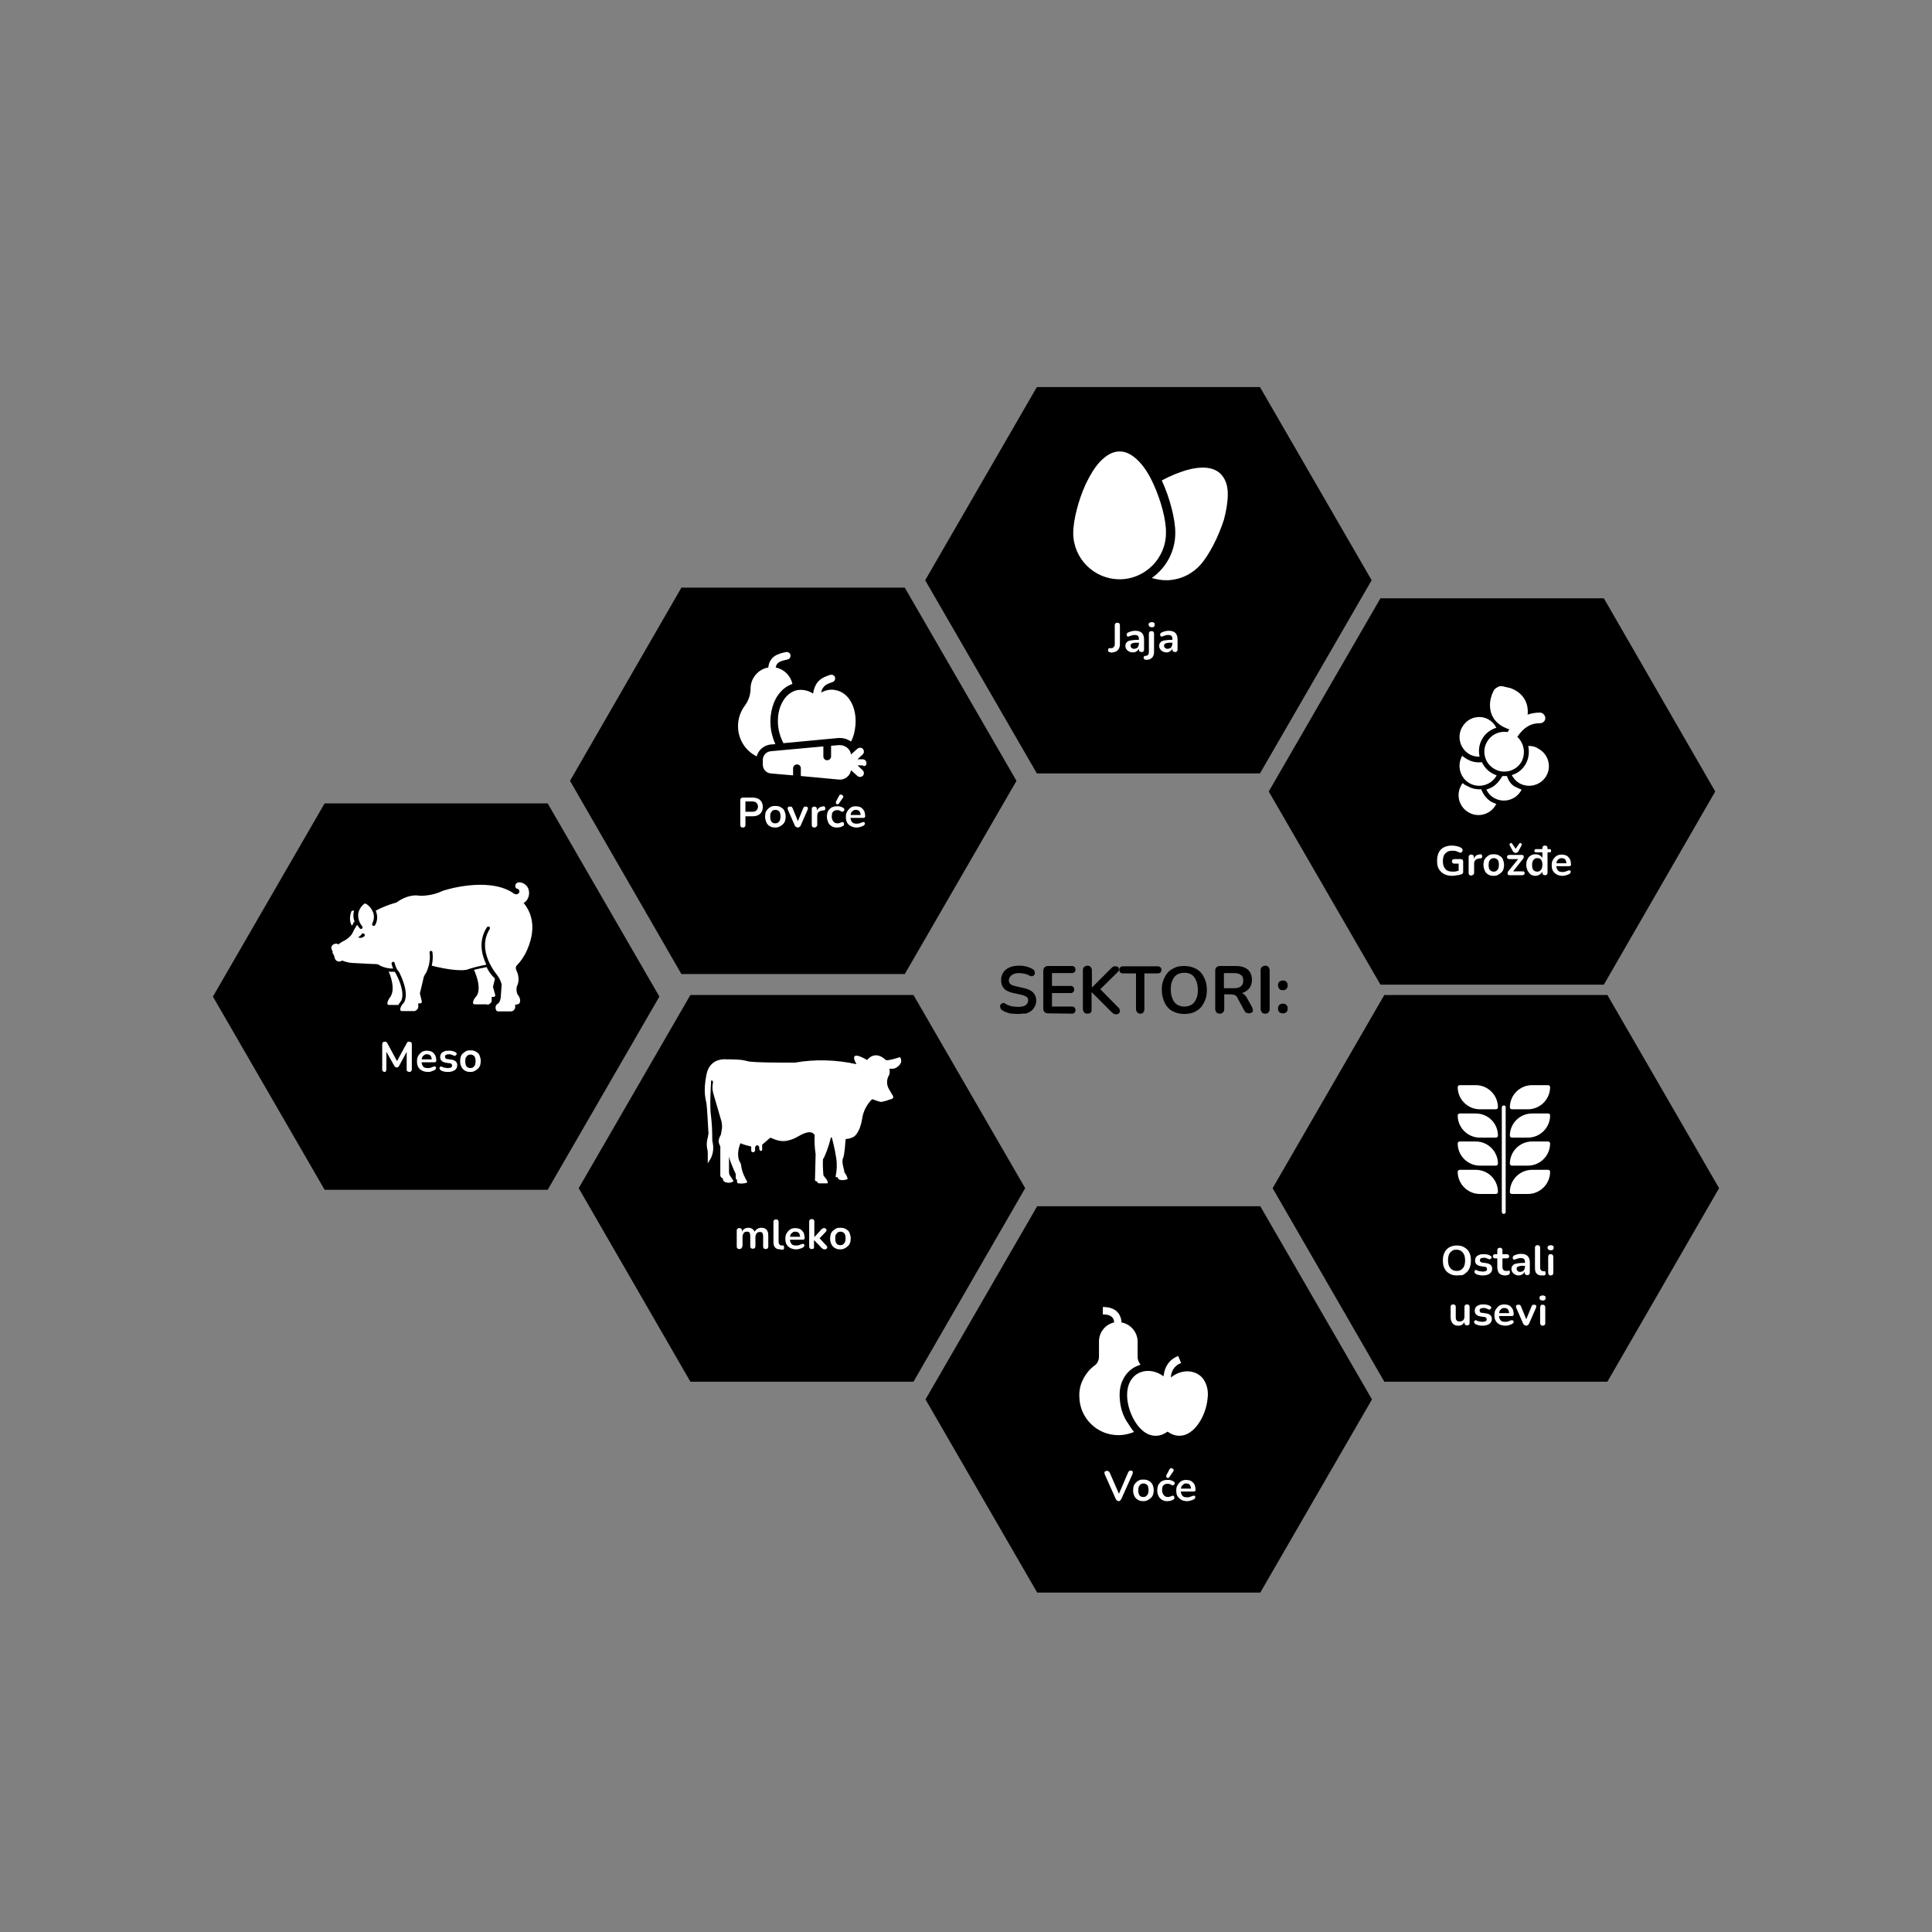 <?xml version="1.0" encoding="utf-8"?>
<!-- Generator: Adobe Illustrator 24.0.1, SVG Export Plug-In . SVG Version: 6.00 Build 0)  -->
<svg version="1.1" id="Layer_1" xmlns="http://www.w3.org/2000/svg" xmlns:xlink="http://www.w3.org/1999/xlink" x="0px" y="0px"
	 viewBox="0 0 600 600" style="enable-background:new 0 0 600 600;" xml:space="preserve">
<rect x="0" y="0" width="600" height="600" fill="#808080" stroke="none"/>
<style type="text/css">
	.st0{stroke:#000000;stroke-miterlimit:10;}
	.st1{fill:#FFFFFF;}
</style>
<polygon class="st0" points="169.8,250 101.1,250 66.7,309.5 101.1,369 169.8,369 204.2,309.5 "/>
<polygon class="st0" points="391.1,375.1 322.4,375.1 288,434.6 322.4,494.1 391.1,494.1 425.5,434.6 "/>
<polygon class="st0" points="283.4,309.5 214.7,309.5 180.3,369 214.7,428.6 283.4,428.6 317.8,369 "/>
<polygon class="st0" points="498.9,309.5 430.2,309.5 395.8,369 430.2,428.6 498.9,428.6 533.3,369 "/>
<polygon class="st0" points="497.8,186.3 429,186.3 394.6,245.8 429,305.3 497.8,305.3 532.1,245.8 "/>
<polygon class="st0" points="391,120.7 322.3,120.7 287.9,180.2 322.3,239.7 391,239.7 425.4,180.2 "/>
<polygon class="st0" points="280.7,183 211.9,183 177.6,242.5 211.9,302 280.7,302 315.1,242.5 "/>
<g>
	<path d="M316.1,314.9c-0.6,0-1.2-0.1-1.8-0.1s-1.1-0.2-1.7-0.4c-0.6-0.2-1-0.4-1.4-0.7c-0.2-0.1-0.4-0.4-0.5-0.6
		c-0.1-0.2-0.1-0.4-0.1-0.7c0-0.2,0.1-0.4,0.3-0.6c0.1-0.1,0.4-0.3,0.6-0.3c0.2-0.1,0.4,0,0.7,0.2c0.6,0.4,1.2,0.6,1.9,0.8
		c0.6,0.1,1.4,0.2,2.1,0.2c1.1,0,1.9-0.2,2.4-0.6s0.7-0.9,0.7-1.4c0-0.5-0.1-0.9-0.5-1.1c-0.4-0.3-0.9-0.5-1.8-0.7l-2.3-0.5
		c-1.3-0.3-2.3-0.7-2.9-1.4s-0.9-1.5-0.9-2.6c0-0.6,0.1-1.3,0.4-1.9c0.3-0.6,0.6-1,1.1-1.4c0.5-0.4,1.1-0.7,1.8-0.9
		c0.7-0.2,1.4-0.3,2.3-0.3s1.6,0.1,2.4,0.3c0.7,0.2,1.4,0.5,2,0.9c0.2,0.1,0.4,0.4,0.4,0.6s0.1,0.4,0.1,0.6
		c-0.1,0.2-0.1,0.4-0.3,0.6c-0.1,0.1-0.4,0.2-0.6,0.3c-0.2,0-0.5-0.1-0.8-0.2c-0.5-0.3-1-0.5-1.6-0.6c-0.5-0.1-1.1-0.2-1.7-0.2
		s-1.1,0.1-1.6,0.3c-0.4,0.2-0.8,0.4-1.1,0.8c-0.2,0.4-0.4,0.7-0.4,1.1c0,0.5,0.1,0.9,0.5,1.2c0.4,0.4,0.9,0.5,1.7,0.7l2.2,0.5
		c1.4,0.3,2.4,0.7,3.1,1.4c0.6,0.6,1,1.4,1,2.5c0,0.6-0.1,1.3-0.4,1.8c-0.3,0.6-0.6,1-1.1,1.4s-1.1,0.7-1.8,0.9
		C317.7,314.7,316.9,314.9,316.1,314.9z"/>
	<path d="M325.5,314.7c-0.4,0-0.8-0.1-1.1-0.4c-0.2-0.2-0.4-0.6-0.4-1.1v-11.7c0-0.4,0.1-0.8,0.4-1.1c0.2-0.2,0.6-0.4,1.1-0.4h7.4
		c0.4,0,0.6,0.1,0.8,0.3c0.2,0.2,0.3,0.4,0.3,0.8c0,0.4-0.1,0.6-0.3,0.8c-0.2,0.2-0.4,0.3-0.8,0.3h-6.2v4h5.8c0.4,0,0.6,0.1,0.8,0.3
		c0.2,0.2,0.3,0.4,0.3,0.8s-0.1,0.6-0.3,0.8s-0.4,0.3-0.8,0.3h-5.8v4.2h6.2c0.4,0,0.6,0.1,0.8,0.3c0.2,0.2,0.3,0.4,0.3,0.8
		c0,0.4-0.1,0.6-0.3,0.8c-0.2,0.2-0.4,0.3-0.8,0.3L325.5,314.7L325.5,314.7z"/>
	<path d="M337.7,314.8c-0.4,0-0.8-0.1-1-0.4c-0.2-0.2-0.4-0.6-0.4-1v-12.1c0-0.4,0.1-0.8,0.4-1c0.2-0.2,0.6-0.4,1-0.4
		c0.4,0,0.8,0.1,1,0.4c0.2,0.2,0.4,0.6,0.4,1v5.3h0.1l5.9-5.9c0.2-0.2,0.4-0.4,0.6-0.5c0.2-0.1,0.5-0.1,0.7-0.1
		c0.4,0,0.7,0.1,0.9,0.3c0.1,0.2,0.2,0.4,0.2,0.7s-0.1,0.5-0.4,0.8l-6,5.9v-1.2l6.3,6.4c0.3,0.3,0.4,0.6,0.4,0.9
		c0,0.3-0.1,0.6-0.3,0.8c-0.2,0.2-0.5,0.3-0.9,0.3s-0.6-0.1-0.8-0.2s-0.4-0.4-0.7-0.6l-6.1-6.1H339v5.5c0,0.4-0.1,0.8-0.4,1
		C338.5,314.7,338.1,314.8,337.7,314.8z"/>
	<path d="M354.2,314.8c-0.4,0-0.8-0.1-1-0.4c-0.2-0.2-0.4-0.6-0.4-1v-11.1h-4c-0.4,0-0.6-0.1-0.9-0.3c-0.2-0.2-0.3-0.5-0.3-0.8
		c0-0.4,0.1-0.6,0.3-0.8c0.2-0.2,0.5-0.3,0.9-0.3h10.7c0.4,0,0.6,0.1,0.9,0.3c0.2,0.2,0.3,0.4,0.3,0.8s-0.1,0.6-0.3,0.8
		c-0.2,0.2-0.5,0.3-0.9,0.3h-4.1v11.1c0,0.4-0.1,0.8-0.4,1C355,314.7,354.6,314.8,354.2,314.8z"/>
	<path d="M367.8,314.9c-1.4,0-2.6-0.3-3.7-0.9c-1.1-0.6-1.9-1.5-2.4-2.6s-0.9-2.4-0.9-3.9c0-1.1,0.1-2.1,0.5-3.1s0.8-1.7,1.4-2.4
		s1.4-1.1,2.2-1.5c0.9-0.4,1.8-0.5,2.9-0.5c1.4,0,2.6,0.3,3.7,0.9c1.1,0.6,1.9,1.5,2.4,2.6c0.6,1.1,0.9,2.4,0.9,3.9
		c0,1.1-0.1,2.1-0.5,3.1s-0.8,1.7-1.4,2.4s-1.4,1.1-2.2,1.5C369.9,314.7,368.9,314.9,367.8,314.9z M367.8,312.6
		c0.9,0,1.6-0.2,2.3-0.6c0.6-0.4,1.1-1,1.4-1.8c0.4-0.8,0.5-1.7,0.5-2.8c0-1.6-0.4-2.9-1.1-3.9s-1.8-1.4-3.1-1.4
		c-0.9,0-1.6,0.2-2.3,0.6c-0.6,0.4-1.1,1-1.4,1.8c-0.4,0.8-0.5,1.7-0.5,2.8c0,1.6,0.4,2.9,1.1,3.9
		C365.4,312.1,366.5,312.6,367.8,312.6z"/>
	<path d="M378.8,314.8c-0.4,0-0.8-0.1-1-0.4c-0.2-0.2-0.4-0.6-0.4-1v-12c0-0.4,0.1-0.8,0.4-1c0.2-0.2,0.6-0.4,1-0.4h5
		c1.6,0,2.9,0.4,3.7,1.1c0.9,0.8,1.3,1.9,1.3,3.2c0,0.9-0.2,1.6-0.6,2.3c-0.4,0.6-0.9,1.1-1.7,1.5c-0.7,0.4-1.6,0.5-2.7,0.5l0.2-0.3
		h0.7c0.6,0,1.1,0.1,1.5,0.4s0.8,0.7,1.1,1.3l1.6,2.9c0.1,0.3,0.2,0.6,0.2,0.9c0,0.3-0.1,0.5-0.3,0.6c-0.1,0.1-0.5,0.3-0.9,0.3
		c-0.4,0-0.6-0.1-0.9-0.2c-0.2-0.1-0.4-0.4-0.6-0.7l-2.1-3.9c-0.2-0.5-0.6-0.8-0.9-0.9c-0.4-0.1-0.8-0.2-1.3-0.2h-1.9v4.6
		c0,0.4-0.1,0.8-0.4,1C379.6,314.7,379.2,314.8,378.8,314.8z M380.1,306.9h3.2c0.9,0,1.6-0.2,2.1-0.6c0.5-0.4,0.7-1,0.7-1.8
		c0-0.8-0.2-1.4-0.7-1.7c-0.5-0.4-1.2-0.6-2.1-0.6h-3.2V306.9z"/>
	<path d="M392.9,314.8c-0.4,0-0.8-0.1-1-0.4s-0.4-0.6-0.4-1v-12.1c0-0.4,0.1-0.8,0.4-1s0.6-0.4,1-0.4c0.4,0,0.8,0.1,1,0.4
		c0.2,0.2,0.4,0.6,0.4,1v12.1c0,0.4-0.1,0.8-0.4,1C393.7,314.7,393.4,314.8,392.9,314.8z"/>
	<path d="M398.4,307.5c-0.5,0-0.9-0.1-1.1-0.4s-0.4-0.6-0.4-1.1s0.1-0.9,0.4-1.1c0.3-0.2,0.6-0.4,1.1-0.4s0.9,0.1,1.1,0.4
		c0.3,0.3,0.4,0.6,0.4,1.1s-0.1,0.8-0.4,1.1C399.3,307.4,398.9,307.5,398.4,307.5z M398.4,314.7c-0.5,0-0.9-0.1-1.1-0.4
		c-0.3-0.3-0.4-0.6-0.4-1.1c0-0.4,0.1-0.8,0.4-1.1c0.3-0.3,0.6-0.4,1.1-0.4s0.9,0.1,1.1,0.4c0.3,0.3,0.4,0.6,0.4,1.1
		c0,0.4-0.1,0.9-0.4,1.1C399.3,314.6,398.9,314.7,398.4,314.7z"/>
</g>
<g>
	<path class="st1" d="M269.1,237c0-0.6-0.5-1.2-1.2-1.2h-1.6l1.6-1.5c0.5-0.4,0.5-1.2,0.1-1.7c-0.4-0.5-1.2-0.5-1.7-0.1l-2,1.8
		c-0.3-1.8-1.9-3-3.8-2.9l-2.4,0.2v3.3c0,0.6-0.5,1.2-1.2,1.2s-1.2-0.5-1.2-1.2v-3.1l-16.3,1.5c-1.4,0.1-2.5,1.3-2.5,2.7v1.5
		c0,1.4,1.1,2.6,2.5,2.7l6.9,0.6v-2.2c0-0.6,0.5-1.2,1.2-1.2s1.2,0.5,1.2,1.2v2.4l11.8,1.1c1.8,0.2,3.5-1.1,3.8-2.9l2,1.8
		c0.5,0.4,1.2,0.4,1.7-0.1c0.4-0.5,0.4-1.2-0.1-1.7l-1.6-1.5h1.6C268.5,238.2,269.1,237.7,269.1,237L269.1,237z"/>
	<path class="st1" d="M243.5,217.2c-1.7,2.4-2.3,5.9-1.7,9.3c0.3,1.5,0.8,3,1.5,4.3l17-1.6c1.5-0.1,2.9,0.3,4,1.1
		c0.6-1.2,1-2.4,1.2-3.8c0.6-3.4,0-6.9-1.7-9.3c-1.1-1.6-2.7-2.6-4.4-2.9c-1.5-0.3-3,0-4.4,0.8c0.5-2.3,1.9-2.7,3.6-3.3
		c0.6-0.2,0.9-0.9,0.7-1.5s-0.9-0.9-1.5-0.7c-2.1,0.7-4.6,1.5-5.3,5.8c-1.5-1-3.2-1.3-4.8-1.1C246.1,214.6,244.6,215.6,243.5,217.2
		L243.5,217.2z"/>
	<path class="st1" d="M240.8,231.1c-0.6-1.3-1-2.7-1.3-4.1c-0.7-4,0.1-8.2,2.1-11.1c1.2-1.7,2.7-2.9,4.5-3.5
		c-0.6-2.6-2.6-4.6-5.2-5.1c0.3-1.7,1.5-2,3.7-2.5c0.6-0.1,1-0.8,0.9-1.4c-0.1-0.6-0.8-1-1.4-0.9c-2.2,0.5-5.1,1.1-5.5,4.8
		c-3.1,0.5-5.5,3.3-5.5,6.5c0,1.9-0.6,3.8-1.9,5.5c-1.3,1.8-2,4-2,6.2c0,4.1,2.3,7.7,5.8,9.4c0.5-2,2.3-3.5,4.4-3.7L240.8,231.1z"/>
</g>
<path class="st1" d="M266,330.5c0,0-3.1-5,3.3-1.3c0,0,2.3-3.3,5.8,0c0,0,0.4,0.4,4.4-0.9c0,0,1.5,1.8-1.4,3.4
	c-0.2,0.1-0.5,0.2-0.8,0.2h-1.1c0,0,0.3,1.2-0.1,2c-0.8,1.3-0.8,2.9-0.1,4.2l1.1,1.9c0,0,1.1,1.2-0.9,1.5c-0.5,0.2-1,0.4-1.6,0.5
	c-1.1,0.3-0.8,0.4-3.6-0.6c-0.1,0-0.1,0-0.2,0c-1.7,1.7-2.8,3.9-3.1,6.3c-0.7,4.2-2.5,5.3-2.5,5.3c-0.7,0.4-1.5,0.7-2.4,0.7
	c-0.1,0-0.2,0.1-0.2,0.3c-0.1,1-0.3,4.8-0.8,5.7c-0.5,1,0.3,3.5,0.3,3.5l0.1,0.7c0,0.1,0.1,0.3,0.2,0.4c0.3,0.4,0.9,1.4,0.8,1.9
	c-0.8,0.3-1.6,0.4-2.4,0.2c-0.3-0.1-0.6-0.4-0.6-0.7l0,0c0-0.1,0-0.1-0.1-0.1h-0.4c-0.1,0-0.2-0.1-0.2-0.2l0,0
	c0.4-1.9,0.5-3.8,0.2-5.7c-0.4-2.9-1.3-6.2-1.3-6.2s-0.3-1-0.6,0.7c-0.4,1.7-1.8,5.4-2.1,5.6c-0.3,0.2-0.1,3.8,0,5
	c0,0.2,0.1,0.4,0.3,0.6c0.4,0.5,1.3,1.5,1,2.1h-2.6c-0.2,0-0.4-0.1-0.5-0.3l0,0c-0.1-0.2-0.3-0.4-0.6-0.4c-0.1,0-0.2-0.2-0.2-0.3
	l0.2-8.1c-0.3-1.9-0.4-3.8-0.3-5.8c0,0-0.6-2.3-4.9,0.2c-4.1,2.4-6.4,1.6-8.6,0.6c-0.2-0.1-0.4,0-0.5,0.1l-2.3,2v1.5
	c0,0.2-0.1,0.4-0.3,0.4c-0.1,0.1-0.3,0-0.4-0.1c-0.1-0.1-0.2-0.3-0.2-0.5v-0.4c0-0.2-0.1-0.4-0.2-0.5c-0.2-0.2-0.6-0.5-1,0.2
	c-0.1,0.1-0.1,0.2-0.1,0.4v0.7c0,0.3-0.2,0.5-0.4,0.6l0,0c-0.3,0.1-0.6,0-0.8-0.3c0-0.1,0-0.1,0-0.2v-1.1c0-0.1-0.1-0.2-0.2-0.2
	c-0.5-0.1-2.3-0.5-2.9-0.9c-0.1-0.1-0.2,0-0.3,0.1l0,0c-0.4,0.9-1.3,3.8,0,5.9c0.1,0.2,0.2,0.3,0.2,0.5c0.2,1.5,0.6,2.9,1.3,4.2
	c0.3,0.6,0.5,0.9,0.6,1.1s0,0.4-0.1,0.4l0,0c-0.8,0.3-1.7,0.3-2.6,0.2c-0.2,0-0.4-0.2-0.4-0.4v-0.7c-0.3-0.1-0.4-0.3-0.4-0.6v-1.1
	c0-0.1,0-0.2-0.1-0.3c-0.4-0.8-2.2-4.9-2-5.6v4.2v1.1c0,0.3,0.1,0.7,0.3,1l1,1.5c0.1,0.1,0,0.2,0,0.3c-0.3,0.2-1.2,0.7-2.5,0.2
	c-0.3-0.1-0.5-0.3-0.6-0.6l-0.2-0.6c-0.4-0.1-0.7-0.5-0.7-0.9v-9c0,0-0.7-1.2-0.5-1.9c0.1-0.4,0.2-0.8,0.4-1.2
	c0.1-0.2,0.2-0.4,0.3-0.6l0.3-1.8c0.1-0.7,0-1.4-0.1-2.1l-2.6-8.9c-0.3-1.1-0.3-2.2-0.1-3.2c0.1-0.2,0-0.5-0.2-0.7s-0.4-0.2-0.4,0.8
	c-0.1,1.8-0.4,7.6,0,10.1c0.3,2.4,0.4,4.8,0.4,7.3c0,0.3,0,0.6,0.1,0.9c0.4,1.8,0.2,3.7-0.7,5.3l-0.8,1.3V358c0-0.3,0-0.6-0.1-0.9
	c-0.3-1.2-0.3-2.5,0.1-3.8l0.2-1.1c0-0.2,0.1-0.4,0-0.7c-0.1-1.5-0.4-7.6-0.6-8.8c-0.2-1.3-1.1-3.5,0-9s6.3-4.7,6.3-4.7
	s4.4-0.1,6.2,0.5c1.6,0.6,13.4,0.5,14.8,0.5c0.1,0,0.2,0,0.2,0C253.2,328.9,259.7,329.1,266,330.5z"/>
<path class="st1" d="M120.3,311.6c0,0.3,0.2,0.5,0.5,0.5h2.9c0.3-0.5,0.6-0.9,0.9-1.3c1-2.1-0.2-5.7-1.6-8.3v-0.1
	c-0.1-0.2-0.3-0.4-0.4-0.5l-0.1-0.1c0,0,0,0,0-0.1c-0.1,0.1-0.2,0.1-0.4,0.1s-0.3,0-0.5,0c-0.3,0-0.6,0-0.9-0.1l0,0
	c0.9,2.1,1.9,5.4,0.7,7.6C121.2,309.7,120.3,310.7,120.3,311.6z"/>
<path class="st1" d="M151.6,312c0.9-0.4,1.1-0.9,1.1-1.3v-1.1h0.6c0.3,0,0.5-0.2,0.5-0.5V309l-0.7-2.5l0.6-2.5
	c-0.1-0.1-0.1-0.2-0.2-0.3c0,0,0-0.1-0.1-0.1c-0.1-0.1-0.1-0.2-0.2-0.2c0,0,0,0-0.1-0.1c-0.8-0.9-1.5-1.9-2-3
	c-0.1,0.1-0.2,0.1-0.3,0.1c-1.1,0.2-2.4,0.5-3.6,0.8c0.9,2,2.2,5.7,0.9,8c-0.3,0.3-1.2,1.3-1.2,2.2c0,0.3,0.2,0.5,0.5,0.5h3.9
	C151.4,312.1,151.5,312.1,151.6,312z"/>
<path class="st1" d="M103.3,296c0.3,0.4,0.5,0.8,0.6,1.3c0.1,0.8,0.8,1.4,1.5,1.3c0.3,0,0.6-0.1,0.9-0.3c1.3,0.6,2.7,0.8,4.1,0.8
	c0.4,0,5.1,0.3,6.2,0.3c0.4,0,0.9,0.1,1.2,0.3l0.1,0.1c1.3,0.7,2.7,1,4.2,1c-0.2-0.5-0.4-1-0.5-1.5c0-0.3,0.1-0.5,0.4-0.6
	c0.3,0,0.5,0.1,0.6,0.4c0.1,0.7,0.4,1.4,0.8,2.1c0,0,0,0.1,0.1,0.1c0.1,0.2,0.2,0.3,0.4,0.5c0,0.1,0.1,0.1,0.1,0.2
	c0.6,1.2,3.1,6.3,1.5,9.3c-0.3,0.3-1.2,1.3-1.2,2.2c0,0.3,0.2,0.5,0.5,0.5h3.8c0.1,0,0.1,0,0.2,0c0.9-0.4,1.1-0.9,1.1-1.3v-1.1h0.6
	c0.3,0,0.5-0.2,0.5-0.5V311l-0.6-2.5l1.1-4.6c0-0.1,0-0.3,0.1-0.4c0,0,0,0,0-0.1c0.2-0.5,0.5-1,0.8-1.4c0.3-0.7,0.6-1.5,0.8-2.3
	c0.3-1.3,0.4-2.6,0.2-3.9c0-0.3,0.2-0.5,0.4-0.5c0.3,0,0.5,0.2,0.5,0.4l0,0c0.2,1.4,0.1,2.8-0.2,4.1v0.1c1.1,0.3,5.6,1.4,9,1.4
	c0.5,0,1.1,0,1.6-0.1h0.1c2-0.7,4.1-1.2,6.2-1.6v-0.1c-1.4-3-2.5-7.3,0.2-11.5c0.1-0.2,0.4-0.3,0.7-0.2s0.3,0.4,0.2,0.7
	c-4.3,6.8,2.2,14.1,2.2,14.2c0.7,0.9,1.2,1.9,1.5,3l-0.3,4.2c-0.1,0.5-0.2,1-0.5,1.4c-0.1,0.1-0.2,0.3-0.4,0.4
	c-0.7,0.4-0.9,1.3-0.5,2c0,0.1,0.1,0.1,0.1,0.2c0.1,0.1,0.2,0.2,0.4,0.2h4c0.8,0,1.4-0.6,1.4-1.4c0,0,0,0,0-0.1v-0.7
	c0.1,0.1,0.3,0.1,0.4,0.1l0.6-0.2c0.1,0,0.2-0.1,0.3-0.2c0.7-1.1-0.3-2.5-0.6-2.8c-0.3-0.7-0.4-1.6-0.2-2.4c0.7-1.4,0.7-3,0.1-4.5
	c-0.2-0.4-0.3-0.7-0.4-1.1c-0.1-0.4,0.1-0.8,0.4-1.1c3.9-4,4.6-9.7,4.6-9.9c0.5-3.4-0.4-6.8-2.6-9.4c0.3-0.1,0.5-0.3,0.8-0.6
	c0.8-0.9,1.1-2.2,0.8-3.4c-0.3-1.3-1.5-2.3-2.9-2.4c-0.4,0-0.7,0.1-1,0.4c-0.4,0.4-0.4,1.5,0.3,1.6c0.1,0,0.3,0.1,0.4,0.2
	c0.4,0.3,0.4,0.8,0.1,1.2l-0.1,0.1c-0.3,0.2-0.7,0.3-1,0.2c-0.4-0.1-0.7-0.4-1-0.6c-7.8-4.8-20.8-0.7-21.3-0.5c0,0,0,0-0.1,0
	c-2.2,1.1-4.7,1.6-7.1,1.6c-3.2-0.6-6,1.1-7.1,1.9c-0.2,0.1-0.4,0.3-0.7,0.3c-2.1,0.6-4.1,1.4-6,2.4c0.6,1.5,0.6,3.1-0.2,4.5
	c-0.1,0.2-0.4,0.3-0.7,0.2c-0.2-0.1-0.3-0.4-0.2-0.7c0.6-1.1,0.7-2.5,0.2-3.6c-0.4-1-1.1-1.9-2.1-2.5c-0.2-0.1-0.4-0.1-0.6,0
	c-0.8,0.6-1.4,1.5-1.7,2.4c-0.3,1-0.2,2.1,0.2,3.1c0.2,0.5,0.5,1,0.9,1.5c0.2,0.2,0.1,0.5-0.1,0.7s-0.5,0.1-0.7-0.1
	c-0.3-0.4-0.5-0.7-0.8-1.1c-0.5,0.8-1,1.6-1.4,2.5c-0.5,1.2-2.3,2.3-2.5,2.4c-0.7,0.3-1.3,0.7-1.9,1.2c-0.3-0.2-0.6-0.3-0.9-0.2
	c-0.4,0-0.8,0.2-1,0.5c-0.7,0.6,0,1.7,0.2,2.1C103.1,295.7,103.3,295.9,103.3,296L103.3,296z M111.5,290.9c0.7-0.5,0.9-0.9,1-1
	c0.2-0.1,0.4,0,0.6,0.1c0.2,0.2,0.3,0.6,0,0.8c-0.2,0.2-0.5,0.3-0.7,0.4c-0.3,0.1-0.5,0.1-0.8,0c-0.1,0-0.1,0-0.2,0
	s-0.1-0.1-0.1-0.2l0,0C111.4,291,111.4,291,111.5,290.9z"/>
<path class="st1" d="M109.6,282.8c-0.2,0-0.4,0.1-0.5,0.3c-0.7,2-0.4,3.4,0.2,4.4c0.2-0.3,0.3-0.6,0.5-0.9l0,0c0,0,0,0,0-0.1l0,0
	c0.1-0.1,0.2-0.2,0.3-0.3c-0.4-1.1-0.5-2.3-0.1-3.4C110,282.9,109.8,282.8,109.6,282.8z"/>
<g>
	<path class="st1" d="M347.8,434.9c-0.3-2.7,0.1-5,1.2-6.9c1-1.9,2.7-3.3,4.7-4c0.2-0.1,0.3-0.1,0.5-0.2c-0.5-0.6-0.9-1.5-0.9-2.3
		v-4.8c0-3-2.2-5.5-5-6c0-0.8-0.3-2-1-2.9c-1-1.3-2.6-1.9-4.8-1.9v2.3c1.4,0,2.4,0.3,3,1c0.4,0.5,0.5,1,0.5,1.5
		c-2.7,0.6-4.7,3-4.7,5.9v4.7c0,1.1-0.5,2.2-1.4,2.8c-1.5,1.1-2.7,2.6-3.5,4.2c-0.9,1.7-1.3,3.6-1.2,5.5c0.1,6.6,5.5,11.9,12.1,11.9
		h0.1c1.7,0,3.3-0.4,4.8-1c-0.7-0.8-1.3-1.7-1.9-2.7C348.9,440.1,348,437.4,347.8,434.9z"/>
	<path class="st1" d="M374.2,429.1c-0.7-1.4-1.9-2.4-3.4-2.9c-2.4-0.8-5.1-0.1-7.2,1.6c0.1-1.6,0.8-3.6,3.2-4.5l-0.9-2.2
		c-2.6,1-4.1,3.1-4.5,5.9c0,0.1,0,0.3-0.1,0.4c-2-1.5-4.6-2.1-6.9-1.3c-1.5,0.5-2.6,1.5-3.4,2.9c-0.8,1.5-1.1,3.3-0.9,5.5
		c0.4,4.2,3,9.5,6.7,11c0.6,0.2,1.3,0.4,2.1,0.4c1.1,0,2.3-0.3,3.7-1.3c2.3,1.7,4.4,1.4,5.7,0.9c3.7-1.5,6.3-6.7,6.7-11
		C375.3,432.5,375,430.6,374.2,429.1z"/>
</g>
<g id="layer1">
	<path id="ellipse2694" vector-effect="none" class="st1" d="M459,222.7c-2,0.1-3.8,1.2-4.9,3.1c-1.7,2.9-0.7,6.7,2.2,8.4
		c1,0.6,2.1,0.8,3.2,0.8c-0.4-1.8-0.2-3.8,0.8-5.5c1-1.8,2.6-2.9,4.4-3.5c-0.5-1-1.3-1.9-2.3-2.5S460.2,222.6,459,222.7L459,222.7z"
		/>
	<path id="ellipse2696" vector-effect="none" class="st1" d="M474.6,231.7c0.4,1.8,0.2,3.8-0.8,5.6c-1,1.7-2.5,2.9-4.3,3.4
		c0.5,1,1.3,1.9,2.3,2.5c2.9,1.7,6.7,0.7,8.4-2.2c1.7-2.9,0.7-6.7-2.3-8.4C476.9,231.9,475.8,231.6,474.6,231.7L474.6,231.7z"/>
	<path id="ellipse2698" vector-effect="none" class="st1" d="M454.1,234.7C454.1,234.7,454.1,234.8,454.1,234.7
		c-1.7,3-0.7,6.8,2.2,8.5c2.9,1.7,6.7,0.7,8.4-2.2c0-0.1,0.1-0.1,0.1-0.2c-0.5-0.2-1-0.4-1.5-0.7c-1.4-0.8-2.4-2-3.1-3.4
		c-1.6,0.2-3.2-0.1-4.7-1C455,235.4,454.5,235.1,454.1,234.7L454.1,234.7z"/>
	<path id="ellipse2700" vector-effect="none" class="st1" d="M468,241c-0.4,0-0.9,0-1.4,0c-1.8,2.9-3.1,3.6-5,4.2
		c0.5,1.1,1.3,2,2.4,2.6c2.9,1.7,6.7,0.7,8.4-2.3c0.1-0.1,0.1-0.2,0.1-0.3c-0.5-0.2-1-0.4-1.6-0.7C469.6,244,468.5,242.7,468,241
		L468,241z"/>
	<path id="ellipse2702" vector-effect="none" class="st1" d="M454.3,243.2c-0.2,0.2-0.4,0.4-0.5,0.7c-1.7,2.9-0.7,6.7,2.3,8.4
		c2.9,1.7,6.7,0.7,8.4-2.3c0.1-0.1,0.1-0.2,0.2-0.3c-0.5-0.2-0.9-0.4-1.4-0.6c-1.6-0.9-2.7-2.4-3.3-4c-1.5,0.1-3-0.2-4.3-1
		C455.1,243.9,454.7,243.6,454.3,243.2L454.3,243.2z"/>
	<path id="ellipse2704" vector-effect="none" class="st1" d="M470.2,228.1c-2.9-1.7-6.7-0.7-8.4,2.3c-1.7,2.9-0.7,6.7,2.3,8.4
		c2.9,1.7,6.7,0.7,8.4-2.2C474.1,233.6,473.1,229.8,470.2,228.1L470.2,228.1z"/>
	<path id="path2706" vector-effect="none" class="st1" d="M478.2,221.3c-2.7,0-4.9,0.9-6.6,2.2c-1.7,1.3-2.9,3-3.9,4.6
		c-0.5,0.8-0.2,1.8,0.6,2.3l0,0c0.8,0.5,1.8,0.2,2.3-0.6l0,0c0.9-1.5,1.9-2.8,3.1-3.7s2.5-1.5,4.6-1.5c0.9,0,1.7-0.8,1.6-1.7l0,0
		C479.8,222,479.1,221.3,478.2,221.3L478.2,221.3L478.2,221.3z"/>
	<path id="path2708" vector-effect="none" class="st1" d="M467,213.2c-0.7-0.1-1.1-0.3-2.1,0.3s-1,1-1.3,1.6s-0.5,1.3-0.7,2.1
		c-0.3,1.6-0.3,3.7,0.8,5.6s2.9,2.9,4.4,3.5c0.8,0.3,1.5,0.4,2.2,0.5s1.1,0.3,2.1-0.3s1-1,1.3-1.6s0.5-1.3,0.6-2.1
		c0.3-1.6,0.3-3.7-0.8-5.6s-2.8-2.9-4.4-3.5C468.4,213.5,467.6,213.4,467,213.2L467,213.2z"/>
</g>
<g id="Layer_25">
	<g>
		<path class="st1" d="M480.8,363.3h-5c-3.8,0-6.9,3.1-6.9,6.9c0,0.3,0.3,0.6,0.6,0.6h5c3.8,0,6.9-3.1,6.9-6.9
			C481.4,363.5,481.1,363.3,480.8,363.3z"/>
		<path class="st1" d="M458.3,363.3h-5c-0.3,0-0.6,0.3-0.6,0.6c0,3.8,3.1,6.9,6.9,6.9h5c0.3,0,0.6-0.3,0.6-0.6
			C465.2,366.3,462.1,363.3,458.3,363.3z"/>
		<path class="st1" d="M480.8,354.5h-5c-3.8,0-6.9,3.1-6.9,6.9c0,0.3,0.3,0.6,0.6,0.6h5c3.8,0,6.9-3.1,6.9-6.9
			C481.4,354.8,481.1,354.5,480.8,354.5z"/>
		<path class="st1" d="M458.3,354.5h-5c-0.3,0-0.6,0.3-0.6,0.6c0,3.8,3.1,6.9,6.9,6.9h5c0.3,0,0.6-0.3,0.6-0.6
			C465.2,357.6,462.1,354.5,458.3,354.5z"/>
		<path class="st1" d="M480.8,345.8h-5c-3.8,0-6.9,3.1-6.9,6.9c0,0.3,0.3,0.6,0.6,0.6h5c3.8,0,6.9-3.1,6.9-6.9
			C481.4,346,481.1,345.8,480.8,345.8z"/>
		<path class="st1" d="M458.3,345.8h-5c-0.3,0-0.6,0.3-0.6,0.6c0,3.8,3.1,6.9,6.9,6.9h5c0.3,0,0.6-0.3,0.6-0.6
			C465.2,348.8,462.1,345.8,458.3,345.8z"/>
		<path class="st1" d="M469.5,344.5h5c3.8,0,6.9-3.1,6.9-6.9c0-0.3-0.3-0.6-0.6-0.6h-5c-3.8,0-6.9,3.1-6.9,6.9
			C468.9,344.2,469.2,344.5,469.5,344.5z"/>
		<path class="st1" d="M458.3,337h-5c-0.3,0-0.6,0.3-0.6,0.6c0,3.8,3.1,6.9,6.9,6.9h5c0.3,0,0.6-0.3,0.6-0.6
			C465.2,340.1,462.1,337,458.3,337z"/>
		<path class="st1" d="M467,343.3c-0.3,0-0.6,0.3-0.6,0.6v32.5c0,0.3,0.3,0.6,0.6,0.6c0.3,0,0.6-0.3,0.6-0.6v-32.5
			C467.7,343.5,467.4,343.3,467,343.3z"/>
	</g>
</g>
<g>
	<path class="st1" d="M344.9,202.6c-0.2,0-0.4-0.1-0.6-0.2c-0.1-0.1-0.2-0.3-0.2-0.5c0-0.2,0.1-0.3,0.1-0.4c0.1-0.1,0.2-0.2,0.4-0.2
		h0.4c0.4,0,0.7-0.1,0.9-0.4c0.2-0.2,0.3-0.5,0.3-0.9v-5.8c0-0.3,0.1-0.5,0.2-0.6c0.1-0.1,0.3-0.2,0.6-0.2s0.5,0.1,0.6,0.2
		c0.1,0.1,0.2,0.4,0.2,0.6v5.8c0,0.5-0.1,1-0.3,1.4c-0.2,0.4-0.5,0.7-0.9,0.9c-0.4,0.2-0.9,0.3-1.4,0.4L344.9,202.6z"/>
	<path class="st1" d="M351.8,202.6c-0.5,0-0.9-0.1-1.2-0.3c-0.4-0.2-0.6-0.4-0.8-0.7c-0.2-0.3-0.3-0.6-0.3-1c0-0.5,0.1-0.8,0.4-1.1
		c0.2-0.3,0.6-0.5,1.2-0.6c0.6-0.1,1.3-0.2,2.2-0.2h0.6v0.9h-0.6c-0.5,0-1,0-1.3,0.1s-0.5,0.1-0.7,0.3c-0.1,0.1-0.2,0.3-0.2,0.5
		c0,0.3,0.1,0.5,0.3,0.7c0.2,0.2,0.5,0.3,0.8,0.3s0.5-0.1,0.8-0.2c0.2-0.1,0.4-0.3,0.5-0.6c0.1-0.2,0.2-0.5,0.2-0.8v-1.5
		c0-0.4-0.1-0.7-0.3-0.9c-0.2-0.2-0.5-0.3-1-0.3c-0.3,0-0.5,0-0.8,0.1s-0.6,0.2-0.9,0.3c-0.2,0.1-0.3,0.1-0.4,0.1
		c-0.1,0-0.2-0.1-0.3-0.2c-0.1-0.1-0.1-0.2-0.1-0.4c0-0.1,0-0.3,0.1-0.4c0.1-0.1,0.2-0.2,0.4-0.3c0.4-0.2,0.8-0.3,1.2-0.4
		c0.4-0.1,0.7-0.1,1-0.1c0.6,0,1.1,0.1,1.5,0.3c0.4,0.2,0.7,0.5,0.9,0.9c0.2,0.4,0.3,0.9,0.3,1.5v3.1c0,0.3-0.1,0.5-0.2,0.6
		c-0.1,0.1-0.3,0.2-0.6,0.2c-0.2,0-0.4-0.1-0.6-0.2c-0.1-0.1-0.2-0.3-0.2-0.6v-0.6h0.1c-0.1,0.3-0.2,0.6-0.4,0.8
		c-0.2,0.2-0.4,0.4-0.7,0.5C352.5,202.6,352.1,202.6,351.8,202.6z"/>
	<path class="st1" d="M356,204.9c-0.2,0-0.3,0-0.5-0.1c-0.1-0.1-0.2-0.2-0.3-0.3c0-0.1-0.1-0.2,0-0.4c0-0.1,0.1-0.2,0.1-0.3
		c0.1-0.1,0.2-0.1,0.3-0.1c0.4,0,0.7-0.1,0.9-0.3c0.2-0.2,0.3-0.5,0.3-0.9v-5.7c0-0.3,0.1-0.5,0.2-0.6c0.1-0.1,0.3-0.2,0.6-0.2
		c0.3,0,0.5,0.1,0.6,0.2c0.1,0.1,0.2,0.3,0.2,0.6v5.6c0,0.6-0.1,1-0.3,1.4c-0.2,0.4-0.4,0.6-0.8,0.8
		C357.1,204.8,356.6,204.9,356,204.9z M357.7,194.8c-0.3,0-0.5-0.1-0.7-0.2c-0.2-0.2-0.3-0.4-0.3-0.6c0-0.3,0.1-0.5,0.3-0.6
		c0.2-0.1,0.4-0.2,0.7-0.2s0.5,0.1,0.7,0.2c0.2,0.1,0.2,0.4,0.2,0.6c0,0.3-0.1,0.5-0.2,0.6C358.2,194.8,358,194.8,357.7,194.8z"/>
	<path class="st1" d="M362.3,202.6c-0.5,0-0.9-0.1-1.2-0.3c-0.4-0.2-0.6-0.4-0.8-0.7c-0.2-0.3-0.3-0.6-0.3-1c0-0.5,0.1-0.8,0.4-1.1
		c0.2-0.3,0.6-0.5,1.2-0.6c0.6-0.1,1.3-0.2,2.2-0.2h0.6v0.9h-0.7c-0.5,0-1,0-1.3,0.1s-0.5,0.1-0.7,0.3c-0.1,0.1-0.2,0.3-0.2,0.5
		c0,0.3,0.1,0.5,0.3,0.7c0.2,0.2,0.5,0.3,0.8,0.3s0.5-0.1,0.8-0.2c0.2-0.1,0.4-0.3,0.5-0.6c0.1-0.2,0.2-0.5,0.2-0.8v-1.5
		c0-0.4-0.1-0.7-0.3-0.9c-0.2-0.2-0.5-0.3-1-0.3c-0.3,0-0.5,0-0.8,0.1s-0.6,0.2-0.9,0.3c-0.2,0.1-0.3,0.1-0.4,0.1
		c-0.1,0-0.2-0.1-0.3-0.2c-0.1-0.1-0.1-0.2-0.1-0.4c0-0.1,0-0.3,0.1-0.4c0.1-0.1,0.2-0.2,0.4-0.3c0.4-0.2,0.8-0.3,1.2-0.4
		c0.4-0.1,0.7-0.1,1-0.1c0.6,0,1.1,0.1,1.5,0.3c0.4,0.2,0.7,0.5,0.9,0.9c0.2,0.4,0.3,0.9,0.3,1.5v3.1c0,0.3-0.1,0.5-0.2,0.6
		c-0.1,0.1-0.3,0.2-0.6,0.2c-0.2,0-0.4-0.1-0.6-0.2c-0.1-0.1-0.2-0.3-0.2-0.6v-0.6h0.1c-0.1,0.3-0.2,0.6-0.4,0.8
		c-0.2,0.2-0.4,0.4-0.7,0.5C362.9,202.6,362.6,202.6,362.3,202.6z"/>
</g>
<g>
	<path class="st1" d="M451,272c-1,0-1.9-0.2-2.6-0.6c-0.7-0.4-1.2-0.9-1.6-1.6c-0.4-0.7-0.5-1.5-0.5-2.5c0-0.7,0.1-1.4,0.3-2
		c0.2-0.6,0.5-1.1,0.9-1.5c0.4-0.4,0.9-0.7,1.5-0.9c0.6-0.2,1.2-0.3,2-0.3c0.5,0,1,0.1,1.5,0.2c0.5,0.1,1,0.3,1.4,0.6
		c0.1,0.1,0.2,0.2,0.3,0.4c0,0.1,0.1,0.3,0,0.4c0,0.1-0.1,0.3-0.2,0.4c-0.1,0.1-0.2,0.2-0.4,0.2c-0.1,0-0.3,0-0.5-0.1
		c-0.3-0.2-0.7-0.3-1-0.4c-0.3-0.1-0.7-0.1-1.1-0.1c-0.6,0-1.2,0.1-1.6,0.4c-0.4,0.3-0.8,0.6-1,1.1s-0.3,1.1-0.3,1.8
		c0,1.1,0.3,1.9,0.8,2.4c0.5,0.6,1.3,0.8,2.3,0.8c0.3,0,0.7,0,1.1-0.1c0.4-0.1,0.7-0.2,1-0.3L453,271v-2.8h-1.4
		c-0.2,0-0.4-0.1-0.5-0.2c-0.1-0.1-0.2-0.3-0.2-0.5c0-0.2,0.1-0.4,0.2-0.5c0.1-0.1,0.3-0.2,0.5-0.2h2.1c0.2,0,0.4,0.1,0.5,0.2
		c0.1,0.1,0.2,0.3,0.2,0.5v3.2c0,0.2,0,0.4-0.1,0.5c-0.1,0.1-0.2,0.2-0.4,0.3c-0.4,0.1-0.8,0.3-1.3,0.3C452,271.9,451.5,272,451,272
		z"/>
	<path class="st1" d="M456.9,271.9c-0.3,0-0.5-0.1-0.6-0.2c-0.1-0.1-0.2-0.3-0.2-0.6v-4.9c0-0.3,0.1-0.5,0.2-0.6
		c0.1-0.1,0.3-0.2,0.6-0.2c0.3,0,0.4,0.1,0.6,0.2c0.2,0.1,0.2,0.3,0.2,0.6v0.8h-0.1c0.1-0.5,0.4-0.9,0.7-1.2
		c0.3-0.3,0.8-0.4,1.4-0.5c0.2,0,0.3,0,0.4,0.1c0.1,0.1,0.2,0.3,0.2,0.5c0,0.2,0,0.4-0.1,0.5c-0.1,0.1-0.3,0.2-0.5,0.2h-0.3
		c-0.5,0.1-0.9,0.2-1.2,0.5c-0.3,0.3-0.4,0.7-0.4,1.2v2.7c0,0.3-0.1,0.5-0.2,0.6C457.5,271.7,457.1,271.9,456.9,271.9z"/>
	<path class="st1" d="M463.9,272c-0.7,0-1.2-0.1-1.7-0.4s-0.9-0.7-1.1-1.2s-0.4-1.1-0.4-1.8c0-0.5,0.1-1,0.2-1.4
		c0.2-0.4,0.4-0.7,0.7-1c0.3-0.3,0.6-0.5,1-0.7c0.4-0.2,0.8-0.2,1.3-0.2c0.7,0,1.2,0.1,1.7,0.4s0.9,0.6,1.1,1.1s0.4,1.1,0.4,1.8
		c0,0.5-0.1,1-0.2,1.4c-0.2,0.4-0.4,0.8-0.7,1c-0.3,0.3-0.6,0.5-1,0.7C464.9,271.9,464.4,272,463.9,272z M463.9,270.7
		c0.3,0,0.6-0.1,0.8-0.2c0.2-0.2,0.4-0.4,0.6-0.7c0.1-0.3,0.2-0.7,0.2-1.2c0-0.7-0.1-1.2-0.4-1.6c-0.3-0.3-0.7-0.5-1.2-0.5
		c-0.3,0-0.6,0.1-0.8,0.2c-0.2,0.2-0.4,0.4-0.6,0.7c-0.1,0.3-0.2,0.7-0.2,1.2c0,0.7,0.1,1.2,0.4,1.6
		C463,270.5,463.4,270.7,463.9,270.7z"/>
	<path class="st1" d="M468.8,271.8c-0.2,0-0.3,0-0.4-0.1c-0.1-0.1-0.2-0.2-0.2-0.3s0-0.3,0-0.4c0-0.2,0.1-0.3,0.2-0.4l3.4-4.2v0.4
		h-3.1c-0.2,0-0.4-0.1-0.5-0.2c-0.1-0.1-0.2-0.3-0.2-0.4c0-0.2,0.1-0.4,0.2-0.5c0.1-0.1,0.3-0.2,0.5-0.2h3.8c0.2,0,0.3,0,0.5,0.1
		s0.2,0.2,0.2,0.3s0,0.3,0,0.4c0,0.1-0.1,0.3-0.2,0.4l-3.4,4.3v-0.4h3.3c0.4,0,0.6,0.2,0.6,0.6c0,0.2-0.1,0.3-0.2,0.4
		c-0.1,0.1-0.3,0.2-0.5,0.2H468.8L468.8,271.8z M470.7,264.9c-0.2,0-0.4-0.1-0.5-0.2c-0.2-0.1-0.3-0.3-0.4-0.4l-0.9-1.7
		c-0.1-0.1-0.1-0.3-0.1-0.4s0.1-0.2,0.2-0.3c0.1-0.1,0.2-0.1,0.3-0.1s0.2,0.1,0.3,0.2l1.1,1.6l1.1-1.6c0.1-0.1,0.2-0.2,0.3-0.2
		s0.2,0,0.3,0.1s0.2,0.1,0.2,0.3c0,0.1,0,0.2-0.1,0.4l-0.9,1.7c-0.1,0.2-0.2,0.3-0.4,0.4C471.1,264.8,470.9,264.9,470.7,264.9z"/>
	<path class="st1" d="M476.9,272c-0.6,0-1-0.1-1.5-0.4c-0.4-0.3-0.7-0.7-1-1.2c-0.2-0.5-0.4-1.1-0.4-1.8c0-0.7,0.1-1.3,0.4-1.8
		c0.2-0.5,0.6-0.9,1-1.1c0.4-0.3,0.9-0.4,1.5-0.4c0.5,0,1,0.1,1.4,0.4c0.4,0.3,0.7,0.6,0.8,1H479v-2h-1.9c-0.2,0-0.3,0-0.4-0.1
		c-0.1-0.1-0.2-0.2-0.2-0.4c0-0.2,0.1-0.3,0.2-0.4c0.1-0.1,0.3-0.1,0.4-0.1h2.6l-0.7,0.7v-1.1c0-0.2,0.1-0.4,0.2-0.5
		c0.1-0.1,0.3-0.2,0.6-0.2c0.3,0,0.5,0.1,0.6,0.2c0.1,0.1,0.2,0.3,0.2,0.5v1.1l-0.7-0.7h1.3c0.2,0,0.3,0,0.4,0.1
		c0.1,0.1,0.1,0.2,0.1,0.4c0,0.2,0,0.3-0.1,0.4c-0.1,0.1-0.3,0.1-0.4,0.1h-0.6v6.3c0,0.3-0.1,0.5-0.2,0.6c-0.1,0.1-0.3,0.2-0.6,0.2
		c-0.3,0-0.5-0.1-0.6-0.2c-0.1-0.1-0.2-0.3-0.2-0.6v-1l0.1,0.4c-0.1,0.4-0.4,0.8-0.8,1.1C477.9,271.8,477.4,272,476.9,272z
		 M477.4,270.7c0.3,0,0.6-0.1,0.8-0.2c0.2-0.2,0.4-0.4,0.6-0.7c0.1-0.3,0.2-0.7,0.2-1.2c0-0.7-0.1-1.2-0.4-1.6
		c-0.3-0.4-0.7-0.5-1.2-0.5c-0.3,0-0.6,0.1-0.8,0.2c-0.2,0.2-0.4,0.4-0.6,0.7c-0.1,0.3-0.2,0.7-0.2,1.2c0,0.7,0.1,1.2,0.4,1.6
		C476.5,270.5,476.9,270.7,477.4,270.7z"/>
	<path class="st1" d="M485.4,272c-0.7,0-1.3-0.1-1.9-0.4c-0.5-0.3-0.9-0.6-1.2-1.1s-0.4-1.1-0.4-1.8c0-0.7,0.1-1.2,0.4-1.7
		s0.7-0.9,1.1-1.2c0.5-0.3,1-0.4,1.6-0.4c0.5,0,0.9,0.1,1.2,0.2c0.4,0.1,0.7,0.4,0.9,0.6c0.2,0.2,0.5,0.6,0.6,1
		c0.1,0.4,0.2,0.8,0.2,1.3c0,0.2-0.1,0.3-0.2,0.4c-0.1,0.1-0.3,0.1-0.5,0.1H483v-0.9h3.7l-0.2,0.2c0-0.4-0.1-0.7-0.2-1
		c-0.1-0.3-0.3-0.5-0.5-0.6s-0.5-0.2-0.8-0.2c-0.4,0-0.7,0.1-0.9,0.3c-0.3,0.2-0.5,0.4-0.6,0.7c-0.1,0.3-0.2,0.7-0.2,1.1v0.1
		c0,0.7,0.2,1.2,0.5,1.6c0.3,0.4,0.8,0.5,1.5,0.5c0.2,0,0.5,0,0.8-0.1s0.5-0.2,0.8-0.3c0.2-0.1,0.3-0.1,0.5-0.1
		c0.1,0,0.2,0.1,0.3,0.1c0.1,0.1,0.1,0.2,0.1,0.3s0,0.3-0.1,0.4c-0.1,0.1-0.2,0.2-0.3,0.3c-0.3,0.2-0.7,0.3-1,0.4
		S485.7,272,485.4,272z"/>
</g>
<g>
	<path class="st1" d="M452.4,396.1c-0.9,0-1.7-0.2-2.3-0.6c-0.7-0.4-1.2-0.9-1.5-1.6c-0.4-0.7-0.5-1.5-0.5-2.5
		c0-0.7,0.1-1.4,0.3-1.9c0.2-0.6,0.5-1.1,0.9-1.5c0.4-0.4,0.8-0.7,1.4-0.9c0.5-0.2,1.1-0.3,1.8-0.3c0.9,0,1.7,0.2,2.3,0.6
		c0.7,0.4,1.2,0.9,1.5,1.6c0.4,0.7,0.5,1.5,0.5,2.5c0,0.7-0.1,1.4-0.3,2s-0.5,1.1-0.9,1.5c-0.4,0.4-0.8,0.7-1.4,1
		C453.6,396,453,396.1,452.4,396.1z M452.4,394.7c0.6,0,1-0.1,1.4-0.4c0.4-0.3,0.7-0.6,0.9-1.1c0.2-0.5,0.3-1.1,0.3-1.8
		c0-1-0.2-1.8-0.7-2.4s-1.1-0.9-2-0.9c-0.6,0-1,0.1-1.4,0.4c-0.4,0.3-0.7,0.6-0.9,1.1s-0.3,1.1-0.3,1.8c0,1,0.2,1.8,0.7,2.4
		C450.9,394.4,451.5,394.7,452.4,394.7z"/>
	<path class="st1" d="M460.6,396.1c-0.4,0-0.8,0-1.2-0.1s-0.8-0.2-1.1-0.4c-0.1-0.1-0.2-0.2-0.3-0.3s-0.1-0.2-0.1-0.4
		c0-0.1,0.1-0.2,0.1-0.3s0.2-0.1,0.3-0.2c0.1,0,0.2,0,0.4,0.1c0.3,0.2,0.7,0.3,1,0.3c0.3,0.1,0.6,0.1,0.9,0.1c0.4,0,0.7-0.1,0.9-0.2
		s0.3-0.3,0.3-0.6c0-0.2-0.1-0.4-0.2-0.5c-0.1-0.1-0.3-0.2-0.6-0.2l-1.3-0.2c-0.5-0.1-0.9-0.3-1.2-0.6c-0.3-0.3-0.4-0.7-0.4-1.1
		s0.1-0.8,0.3-1.1c0.2-0.3,0.5-0.5,1-0.7c0.4-0.2,0.9-0.2,1.4-0.2c0.4,0,0.7,0,1.1,0.1c0.4,0.1,0.7,0.2,1,0.4
		c0.1,0.1,0.2,0.2,0.3,0.3c0,0.1,0.1,0.2,0,0.3c-0.1,0.1-0.1,0.2-0.2,0.3c-0.1,0.1-0.2,0.1-0.3,0.2c-0.1,0-0.2,0-0.4-0.1
		c-0.3-0.1-0.5-0.2-0.8-0.3c-0.2-0.1-0.5-0.1-0.7-0.1c-0.4,0-0.7,0.1-0.9,0.2c-0.2,0.1-0.3,0.3-0.3,0.6c0,0.2,0.1,0.3,0.2,0.5
		c0.1,0.1,0.3,0.2,0.6,0.2l1.3,0.2c0.6,0.1,1,0.3,1.3,0.6c0.3,0.3,0.4,0.6,0.4,1.1c0,0.6-0.2,1.1-0.7,1.5S461.4,396.1,460.6,396.1z"
		/>
	<path class="st1" d="M467.5,396.1c-0.6,0-1-0.1-1.4-0.3c-0.4-0.2-0.7-0.5-0.8-0.8s-0.3-0.8-0.3-1.4v-2.8h-0.7
		c-0.2,0-0.4-0.1-0.5-0.2c-0.1-0.1-0.2-0.3-0.2-0.4c0-0.2,0.1-0.4,0.2-0.5c0.1-0.1,0.3-0.2,0.5-0.2h0.7v-1.2c0-0.3,0.1-0.5,0.2-0.6
		c0.1-0.1,0.3-0.2,0.6-0.2s0.5,0.1,0.6,0.2c0.1,0.1,0.2,0.3,0.2,0.6v1.2h1.4c0.2,0,0.4,0.1,0.5,0.2c0.1,0.1,0.2,0.3,0.2,0.5
		s-0.1,0.3-0.2,0.4c-0.1,0.1-0.3,0.2-0.5,0.2h-1.4v2.7c0,0.4,0.1,0.7,0.3,0.9c0.2,0.2,0.5,0.3,0.9,0.3c0.1,0,0.3,0,0.4,0
		c0.1,0,0.2,0,0.3-0.1c0.1,0,0.2,0,0.3,0.1s0.1,0.2,0.1,0.4c0,0.2,0,0.3-0.1,0.5c-0.1,0.1-0.2,0.2-0.3,0.3c-0.1,0-0.3,0.1-0.4,0.1
		C467.8,396.1,467.6,396.1,467.5,396.1z"/>
	<path class="st1" d="M471.7,396.1c-0.5,0-0.9-0.1-1.2-0.3c-0.4-0.2-0.6-0.4-0.8-0.7c-0.2-0.3-0.3-0.6-0.3-1c0-0.5,0.1-0.8,0.4-1.1
		c0.2-0.3,0.6-0.5,1.2-0.6c0.5-0.1,1.3-0.2,2.2-0.2h0.6v0.9h-0.6c-0.5,0-1,0-1.3,0.1s-0.5,0.1-0.7,0.3s-0.2,0.3-0.2,0.5
		c0,0.3,0.1,0.5,0.3,0.7c0.2,0.2,0.5,0.3,0.8,0.3s0.5-0.1,0.8-0.2c0.2-0.1,0.4-0.3,0.5-0.6c0.1-0.2,0.2-0.5,0.2-0.8v-1.5
		c0-0.4-0.1-0.7-0.3-0.9c-0.2-0.2-0.5-0.3-1-0.3c-0.3,0-0.5,0-0.8,0.1s-0.6,0.2-0.9,0.3c-0.2,0.1-0.3,0.1-0.4,0.1
		c-0.1,0-0.2-0.1-0.3-0.2c-0.1-0.1-0.1-0.2-0.1-0.4c0-0.1,0-0.3,0.1-0.4c0.1-0.1,0.2-0.2,0.3-0.3c0.4-0.2,0.8-0.3,1.2-0.4
		s0.7-0.1,1-0.1c0.6,0,1.1,0.1,1.5,0.3c0.4,0.2,0.7,0.5,0.9,0.9c0.2,0.4,0.3,0.9,0.3,1.5v3.1c0,0.3-0.1,0.5-0.2,0.6
		c-0.1,0.1-0.3,0.2-0.6,0.2c-0.3,0-0.4-0.1-0.6-0.2c-0.1-0.1-0.2-0.3-0.2-0.6v-0.6h0.1c-0.1,0.3-0.2,0.6-0.4,0.8
		c-0.2,0.2-0.4,0.4-0.7,0.5C472.3,396,472,396.1,471.7,396.1z"/>
	<path class="st1" d="M478.8,396.1c-0.7,0-1.3-0.2-1.6-0.6c-0.4-0.4-0.5-1-0.5-1.8v-6.2c0-0.3,0.1-0.5,0.2-0.6
		c0.1-0.1,0.3-0.2,0.6-0.2c0.3,0,0.5,0.1,0.6,0.2c0.1,0.1,0.2,0.3,0.2,0.6v6.1c0,0.4,0.1,0.7,0.3,0.9c0.2,0.2,0.4,0.3,0.7,0.3
		c0.1,0,0.1,0,0.2,0c0.1,0,0.1,0,0.2,0c0.1,0,0.2,0,0.2,0.1s0.1,0.3,0.1,0.5s0,0.4-0.1,0.5c-0.1,0.1-0.2,0.2-0.4,0.2
		c-0.1,0-0.2,0-0.3,0S478.9,396.1,478.8,396.1z"/>
	<path class="st1" d="M481.6,388.3c-0.3,0-0.5-0.1-0.7-0.2c-0.2-0.2-0.3-0.4-0.3-0.6c0-0.3,0.1-0.5,0.3-0.6c0.2-0.1,0.4-0.2,0.7-0.2
		c0.3,0,0.5,0.1,0.7,0.2s0.2,0.4,0.2,0.6c0,0.3-0.1,0.5-0.2,0.6C482.2,388.2,481.9,388.3,481.6,388.3z M481.6,396.1
		c-0.3,0-0.5-0.1-0.6-0.2c-0.1-0.2-0.2-0.4-0.2-0.7v-4.8c0-0.3,0.1-0.5,0.2-0.7c0.1-0.2,0.3-0.2,0.6-0.2c0.3,0,0.5,0.1,0.6,0.2
		c0.1,0.2,0.2,0.4,0.2,0.7v4.8c0,0.3-0.1,0.5-0.2,0.7C482.1,396,481.9,396.1,481.6,396.1z"/>
	<path class="st1" d="M452.9,411.7c-0.5,0-1-0.1-1.3-0.3c-0.3-0.2-0.6-0.5-0.8-0.9s-0.3-0.9-0.3-1.5v-3.1c0-0.3,0.1-0.5,0.2-0.6
		c0.1-0.1,0.3-0.2,0.6-0.2c0.3,0,0.5,0.1,0.6,0.2c0.1,0.1,0.2,0.3,0.2,0.6v3.2c0,0.5,0.1,0.8,0.3,1c0.2,0.2,0.5,0.3,0.9,0.3
		c0.4,0,0.8-0.1,1.1-0.4c0.3-0.3,0.4-0.7,0.4-1.2v-2.9c0-0.3,0.1-0.5,0.2-0.6c0.1-0.1,0.3-0.2,0.6-0.2s0.5,0.1,0.6,0.2
		c0.1,0.1,0.2,0.3,0.2,0.6v4.9c0,0.6-0.3,0.8-0.8,0.8c-0.3,0-0.4-0.1-0.6-0.2c-0.1-0.1-0.2-0.3-0.2-0.6v-1l0.2,0.4
		c-0.2,0.5-0.5,0.8-0.8,1.1S453.4,411.7,452.9,411.7z"/>
	<path class="st1" d="M460.5,411.7c-0.4,0-0.8,0-1.2-0.1s-0.8-0.2-1.1-0.4c-0.1-0.1-0.2-0.2-0.3-0.3c-0.1-0.1-0.1-0.2-0.1-0.4
		s0.1-0.2,0.1-0.3c0.1-0.1,0.2-0.1,0.3-0.2c0.1,0,0.2,0,0.4,0.1c0.3,0.2,0.7,0.3,1,0.3c0.3,0.1,0.6,0.1,0.9,0.1
		c0.4,0,0.7-0.1,0.9-0.2c0.2-0.1,0.3-0.3,0.3-0.6c0-0.2-0.1-0.4-0.2-0.5c-0.1-0.1-0.3-0.2-0.6-0.2l-1.3-0.2
		c-0.5-0.1-0.9-0.3-1.2-0.6c-0.3-0.3-0.4-0.7-0.4-1.1s0.1-0.8,0.3-1.1c0.2-0.3,0.5-0.5,1-0.7c0.4-0.2,0.9-0.2,1.4-0.2
		c0.4,0,0.7,0,1.1,0.1c0.3,0.1,0.7,0.2,1,0.4c0.1,0.1,0.2,0.2,0.3,0.3c0,0.1,0.1,0.2,0,0.3c0,0.1-0.1,0.2-0.2,0.3
		c-0.1,0.1-0.2,0.1-0.3,0.2s-0.3,0-0.4-0.1c-0.3-0.1-0.5-0.2-0.8-0.3c-0.2-0.1-0.5-0.1-0.7-0.1c-0.4,0-0.7,0.1-0.9,0.2
		c-0.2,0.1-0.3,0.3-0.3,0.6c0,0.2,0.1,0.3,0.2,0.5c0.1,0.2,0.3,0.2,0.6,0.2l1.3,0.2c0.6,0.1,1,0.3,1.3,0.6c0.3,0.3,0.4,0.7,0.4,1.1
		c0,0.6-0.2,1.1-0.7,1.5C462,411.5,461.3,411.7,460.5,411.7z"/>
	<path class="st1" d="M467.6,411.7c-0.7,0-1.3-0.1-1.9-0.4c-0.6-0.3-0.9-0.6-1.2-1.1c-0.3-0.5-0.4-1.1-0.4-1.8
		c0-0.7,0.1-1.2,0.4-1.7s0.7-0.9,1.1-1.2c0.5-0.3,1-0.4,1.6-0.4c0.5,0,0.9,0.1,1.2,0.2c0.4,0.1,0.7,0.4,0.9,0.6
		c0.2,0.2,0.5,0.6,0.6,1c0.1,0.4,0.2,0.8,0.2,1.3c0,0.2-0.1,0.3-0.2,0.4c-0.1,0.1-0.3,0.1-0.5,0.1h-4.2v-0.9h3.7l-0.2,0.2
		c0-0.4-0.1-0.7-0.2-1c-0.1-0.3-0.3-0.5-0.5-0.6s-0.5-0.2-0.8-0.2c-0.4,0-0.7,0.1-0.9,0.3c-0.3,0.2-0.5,0.4-0.6,0.7
		c-0.1,0.3-0.2,0.7-0.2,1.1v0.1c0,0.7,0.2,1.2,0.5,1.6s0.8,0.5,1.5,0.5c0.2,0,0.5,0,0.8-0.1s0.5-0.2,0.8-0.3
		c0.2-0.1,0.3-0.1,0.5-0.1c0.1,0,0.2,0.1,0.3,0.1c0.1,0.1,0.1,0.2,0.2,0.3c0,0.1,0,0.3-0.1,0.4c-0.1,0.1-0.2,0.2-0.3,0.3
		c-0.3,0.2-0.7,0.3-1,0.4C468.3,411.7,468,411.7,467.6,411.7z"/>
	<path class="st1" d="M474,411.7c-0.2,0-0.4-0.1-0.6-0.2s-0.3-0.3-0.4-0.5l-2.1-4.8c-0.1-0.2-0.1-0.4-0.1-0.5c0-0.2,0.1-0.3,0.2-0.4
		c0.1-0.1,0.3-0.1,0.6-0.1c0.2,0,0.4,0,0.5,0.1c0.1,0.1,0.2,0.3,0.3,0.5l1.8,4.4h-0.4l1.8-4.4c0.1-0.2,0.2-0.4,0.3-0.5
		c0.1-0.1,0.3-0.1,0.5-0.1s0.3,0,0.5,0.1s0.2,0.2,0.2,0.4c0,0.2,0,0.3-0.1,0.5l-2.1,4.8c-0.1,0.2-0.2,0.4-0.4,0.5
		C474.4,411.6,474.2,411.7,474,411.7z"/>
	<path class="st1" d="M479.1,403.9c-0.3,0-0.5-0.1-0.7-0.2s-0.3-0.4-0.3-0.6c0-0.3,0.1-0.5,0.3-0.6c0.2-0.1,0.4-0.2,0.7-0.2
		c0.3,0,0.5,0.1,0.7,0.2s0.2,0.4,0.2,0.6c0,0.3-0.1,0.5-0.2,0.6C479.6,403.8,479.4,403.9,479.1,403.9z M479.1,411.7
		c-0.3,0-0.5-0.1-0.6-0.2c-0.1-0.2-0.2-0.4-0.2-0.6v-4.8c0-0.3,0.1-0.5,0.2-0.7c0.1-0.2,0.3-0.2,0.6-0.2c0.3,0,0.5,0.1,0.6,0.2
		c0.1,0.2,0.2,0.4,0.2,0.7v4.8c0,0.3-0.1,0.5-0.2,0.6C479.6,411.6,479.4,411.7,479.1,411.7z"/>
</g>
<g>
	<path class="st1" d="M347.5,466.2c-0.2,0-0.4-0.1-0.6-0.2s-0.3-0.3-0.4-0.5l-3.4-7.6c-0.1-0.2-0.1-0.4-0.1-0.6s0.1-0.3,0.3-0.4
		c0.1-0.1,0.3-0.1,0.5-0.1c0.3,0,0.4,0.1,0.6,0.2c0.1,0.1,0.2,0.3,0.3,0.5l3.1,7.1h-0.6l3.1-7.2c0.1-0.2,0.2-0.4,0.3-0.5
		s0.3-0.2,0.5-0.2s0.3,0,0.5,0.1c0.1,0.1,0.2,0.2,0.2,0.4c0,0.2,0,0.4-0.1,0.6l-3.4,7.6c-0.1,0.2-0.2,0.4-0.4,0.5
		C347.9,466.1,347.7,466.2,347.5,466.2z"/>
	<path class="st1" d="M355.1,466.2c-0.7,0-1.2-0.1-1.7-0.4s-0.9-0.7-1.1-1.2c-0.3-0.5-0.4-1.1-0.4-1.8c0-0.5,0.1-1,0.2-1.4
		c0.2-0.4,0.4-0.7,0.7-1c0.3-0.3,0.6-0.5,1-0.7c0.4-0.2,0.8-0.2,1.3-0.2c0.7,0,1.2,0.1,1.7,0.4s0.9,0.7,1.1,1.1s0.4,1.1,0.4,1.8
		c0,0.5-0.1,1-0.2,1.4c-0.2,0.4-0.4,0.8-0.7,1c-0.3,0.3-0.6,0.5-1,0.7C356,466.1,355.6,466.2,355.1,466.2z M355.1,464.9
		c0.3,0,0.6-0.1,0.8-0.2c0.2-0.2,0.4-0.4,0.6-0.7c0.1-0.3,0.2-0.7,0.2-1.2c0-0.7-0.1-1.2-0.4-1.6c-0.3-0.3-0.7-0.5-1.2-0.5
		c-0.3,0-0.6,0.1-0.8,0.2c-0.2,0.2-0.4,0.4-0.6,0.7c-0.1,0.3-0.2,0.7-0.2,1.2c0,0.7,0.1,1.2,0.4,1.6S354.6,464.9,355.1,464.9z"/>
	<path class="st1" d="M362.6,466.2c-0.7,0-1.2-0.1-1.7-0.4s-0.9-0.7-1.1-1.2c-0.3-0.5-0.4-1.1-0.4-1.8c0-0.5,0.1-1,0.2-1.4
		c0.2-0.4,0.4-0.7,0.7-1c0.3-0.3,0.6-0.5,1-0.6c0.4-0.2,0.9-0.2,1.4-0.2c0.3,0,0.6,0,0.9,0.1s0.6,0.2,0.9,0.4
		c0.1,0.1,0.2,0.2,0.3,0.3c0,0.1,0.1,0.2,0,0.4c0,0.1-0.1,0.2-0.2,0.3c-0.1,0.1-0.2,0.1-0.3,0.2c-0.1,0-0.3,0-0.4-0.1
		c-0.2-0.1-0.4-0.2-0.6-0.3c-0.2-0.1-0.4-0.1-0.6-0.1c-0.3,0-0.5,0-0.8,0.1c-0.2,0.1-0.4,0.2-0.6,0.4c-0.2,0.2-0.3,0.4-0.3,0.6
		c-0.1,0.3-0.1,0.5-0.1,0.9c0,0.6,0.2,1.1,0.5,1.5s0.7,0.6,1.3,0.6c0.2,0,0.4,0,0.6-0.1s0.4-0.1,0.6-0.2c0.1-0.1,0.3-0.1,0.4-0.1
		c0.1,0,0.2,0.1,0.3,0.2s0.1,0.2,0.1,0.3s0,0.2,0,0.4c0,0.1-0.1,0.2-0.3,0.3c-0.3,0.2-0.6,0.3-0.9,0.4
		C363.2,466.1,362.9,466.2,362.6,466.2z M363.1,458.8c-0.1,0.1-0.2,0.2-0.3,0.2c-0.1,0-0.2,0-0.4-0.1c-0.1-0.1-0.2-0.1-0.2-0.3
		c0-0.1,0-0.2,0-0.4l1-1.9c0.1-0.2,0.2-0.3,0.3-0.3s0.3-0.1,0.4,0c0.1,0,0.3,0.1,0.4,0.2c0.1,0.1,0.2,0.2,0.2,0.3
		c0,0.1,0,0.3-0.1,0.4L363.1,458.8z"/>
	<path class="st1" d="M368.8,466.2c-0.7,0-1.3-0.1-1.9-0.4c-0.5-0.3-0.9-0.7-1.2-1.1c-0.3-0.5-0.4-1.1-0.4-1.8
		c0-0.7,0.1-1.2,0.4-1.7s0.7-0.9,1.1-1.2c0.5-0.3,1-0.4,1.6-0.4c0.5,0,0.9,0.1,1.2,0.2c0.3,0.1,0.7,0.4,0.9,0.6
		c0.2,0.2,0.5,0.6,0.6,1c0.1,0.4,0.2,0.8,0.2,1.3c0,0.2-0.1,0.3-0.2,0.4c-0.1,0.1-0.3,0.1-0.5,0.1h-4.2v-0.9h3.7l-0.2,0.2
		c0-0.4-0.1-0.7-0.2-1c-0.1-0.3-0.3-0.5-0.5-0.6s-0.5-0.2-0.8-0.2c-0.4,0-0.7,0.1-0.9,0.3c-0.2,0.2-0.5,0.4-0.6,0.7
		c-0.1,0.3-0.2,0.7-0.2,1.1v0.1c0,0.7,0.2,1.2,0.5,1.6s0.8,0.5,1.5,0.5c0.2,0,0.5,0,0.8-0.1s0.5-0.2,0.8-0.3
		c0.2-0.1,0.3-0.1,0.5-0.1s0.2,0.1,0.3,0.1c0.1,0.1,0.1,0.2,0.1,0.3c0,0.1,0,0.3-0.1,0.4c-0.1,0.1-0.2,0.2-0.3,0.3
		c-0.3,0.2-0.7,0.3-1,0.4S369.1,466.2,368.8,466.2z"/>
</g>
<g>
	<path class="st1" d="M229.6,387.9c-0.3,0-0.5-0.1-0.6-0.2s-0.2-0.3-0.2-0.6v-4.9c0-0.3,0.1-0.5,0.2-0.6s0.3-0.2,0.6-0.2
		s0.4,0.1,0.6,0.2s0.2,0.3,0.2,0.6v0.9l-0.1-0.4c0.2-0.4,0.4-0.8,0.8-1c0.4-0.3,0.8-0.4,1.3-0.4s0.9,0.1,1.3,0.4
		c0.3,0.2,0.6,0.6,0.7,1.1h-0.2c0.2-0.5,0.5-0.8,0.9-1.1s0.9-0.4,1.4-0.4s0.9,0.1,1.2,0.3s0.6,0.5,0.7,0.9c0.2,0.4,0.2,0.9,0.2,1.5
		v3.1c0,0.3-0.1,0.5-0.2,0.6c-0.1,0.1-0.3,0.2-0.6,0.2s-0.5-0.1-0.6-0.2s-0.2-0.3-0.2-0.6V384c0-0.5-0.1-0.8-0.2-1.1
		c-0.2-0.2-0.4-0.3-0.8-0.3c-0.4,0-0.8,0.1-1,0.4s-0.4,0.7-0.4,1.2v2.8c0,0.3-0.1,0.5-0.2,0.6c-0.1,0.1-0.3,0.2-0.6,0.2
		s-0.5-0.1-0.6-0.2s-0.2-0.3-0.2-0.6v-3.1c0-0.5-0.1-0.8-0.2-1.1c-0.2-0.2-0.4-0.3-0.8-0.3c-0.4,0-0.8,0.1-1,0.4s-0.4,0.7-0.4,1.2
		v2.8C230.4,387.7,230.1,387.9,229.6,387.9z"/>
	<path class="st1" d="M242.3,388c-0.7,0-1.3-0.2-1.6-0.6c-0.4-0.4-0.5-1-0.5-1.8v-6.1c0-0.3,0.1-0.5,0.2-0.6
		c0.1-0.1,0.3-0.2,0.6-0.2s0.5,0.1,0.6,0.2s0.2,0.3,0.2,0.6v6.1c0,0.4,0.1,0.7,0.3,0.9s0.4,0.3,0.7,0.3c0.1,0,0.1,0,0.2,0
		c0.1,0,0.1,0,0.2,0c0.1,0,0.2,0,0.2,0.1s0.1,0.2,0.1,0.5c0,0.2,0,0.4-0.1,0.5s-0.2,0.2-0.4,0.2c-0.1,0-0.2,0-0.3,0
		C242.5,388,242.4,388,242.3,388z"/>
	<path class="st1" d="M247.4,388c-0.7,0-1.3-0.1-1.9-0.4s-0.9-0.6-1.2-1.1s-0.4-1.1-0.4-1.8c0-0.7,0.1-1.2,0.4-1.7s0.7-0.9,1.1-1.2
		c0.5-0.3,1-0.4,1.6-0.4c0.5,0,0.9,0.1,1.2,0.2c0.4,0.1,0.7,0.4,0.9,0.6s0.5,0.6,0.6,1s0.2,0.8,0.2,1.3c0,0.2-0.1,0.3-0.2,0.4
		s-0.3,0.1-0.5,0.1H245v-0.9h3.7l-0.2,0.2c0-0.4-0.1-0.7-0.2-1c-0.1-0.3-0.3-0.5-0.5-0.6s-0.5-0.2-0.8-0.2c-0.4,0-0.7,0.1-0.9,0.3
		c-0.3,0.2-0.5,0.4-0.6,0.7s-0.2,0.7-0.2,1.1v0.1c0,0.7,0.2,1.2,0.5,1.6s0.8,0.5,1.5,0.5c0.2,0,0.5,0,0.8-0.1s0.5-0.2,0.8-0.3
		c0.2-0.1,0.3-0.1,0.5-0.1c0.1,0,0.2,0.1,0.3,0.1c0.1,0.1,0.1,0.2,0.1,0.3c0,0.1,0,0.3-0.1,0.4s-0.2,0.2-0.3,0.3
		c-0.3,0.2-0.7,0.3-1,0.4C248.1,387.9,247.7,388,247.4,388z"/>
	<path class="st1" d="M252.1,387.9c-0.3,0-0.5-0.1-0.6-0.2s-0.2-0.3-0.2-0.6v-7.7c0-0.3,0.1-0.5,0.2-0.6c0.1-0.1,0.3-0.2,0.6-0.2
		s0.5,0.1,0.6,0.2s0.2,0.3,0.2,0.6v4.8l0,0l2.1-2.3c0.2-0.2,0.3-0.3,0.5-0.4c0.1-0.1,0.3-0.1,0.5-0.1c0.2,0,0.4,0.1,0.5,0.2
		c0.1,0.1,0.2,0.3,0.2,0.4c0,0.2-0.1,0.3-0.2,0.5l-2.3,2.4v-0.7l2.5,2.7c0.2,0.2,0.2,0.3,0.2,0.5s-0.1,0.3-0.2,0.4
		c-0.1,0.1-0.3,0.2-0.5,0.2c-0.2,0-0.4,0-0.6-0.1c-0.1-0.1-0.3-0.2-0.5-0.4l-2.3-2.4l0,0v2.1C252.9,387.7,252.6,387.9,252.1,387.9z"
		/>
	<path class="st1" d="M261,388c-0.7,0-1.2-0.1-1.7-0.4s-0.9-0.7-1.1-1.2c-0.3-0.5-0.4-1.1-0.4-1.8c0-0.5,0.1-1,0.2-1.4
		c0.2-0.4,0.4-0.8,0.7-1c0.3-0.2,0.6-0.5,1-0.7c0.4-0.2,0.8-0.2,1.3-0.2c0.7,0,1.2,0.1,1.7,0.4s0.9,0.6,1.1,1.1s0.4,1.1,0.4,1.8
		c0,0.5-0.1,1-0.2,1.4c-0.2,0.4-0.4,0.8-0.7,1c-0.3,0.3-0.6,0.5-1,0.7C261.9,387.9,261.5,388,261,388z M261,386.7
		c0.3,0,0.6-0.1,0.8-0.2c0.2-0.2,0.4-0.4,0.6-0.7c0.1-0.3,0.2-0.7,0.2-1.2c0-0.7-0.1-1.2-0.4-1.6c-0.3-0.3-0.7-0.5-1.2-0.5
		c-0.3,0-0.6,0.1-0.8,0.2c-0.2,0.2-0.4,0.4-0.6,0.7s-0.2,0.7-0.2,1.2c0,0.7,0.1,1.2,0.4,1.6C260.1,386.6,260.5,386.7,261,386.7z"/>
</g>
<g>
	<path class="st1" d="M119.5,332.9c-0.2,0-0.4-0.1-0.6-0.2c-0.1-0.1-0.2-0.3-0.2-0.6v-7.8c0-0.3,0.1-0.4,0.2-0.6
		c0.1-0.1,0.3-0.2,0.6-0.2c0.2,0,0.4,0,0.5,0.1s0.2,0.2,0.3,0.4l3.2,5.9h-0.4l3.2-5.9c0.1-0.2,0.2-0.3,0.3-0.4s0.3-0.1,0.5-0.1
		s0.4,0.1,0.6,0.2c0.1,0.1,0.2,0.3,0.2,0.6v7.8c0,0.2-0.1,0.4-0.2,0.6c-0.1,0.1-0.3,0.2-0.6,0.2c-0.2,0-0.4-0.1-0.6-0.2
		s-0.2-0.3-0.2-0.6v-6h0.3l-2.7,5c-0.1,0.1-0.2,0.3-0.3,0.3c-0.1,0.1-0.2,0.1-0.4,0.1s-0.3,0-0.4-0.1c-0.1-0.1-0.2-0.2-0.3-0.3
		l-2.8-5h0.3v6c0,0.2-0.1,0.4-0.2,0.6C119.9,332.8,119.7,332.9,119.5,332.9z"/>
	<path class="st1" d="M133,332.9c-0.7,0-1.3-0.1-1.9-0.4s-0.9-0.6-1.2-1.1s-0.4-1.1-0.4-1.8c0-0.7,0.1-1.2,0.4-1.7s0.7-0.9,1.1-1.2
		c0.5-0.3,1-0.4,1.6-0.4c0.5,0,0.9,0.1,1.2,0.2c0.4,0.1,0.7,0.4,0.9,0.6s0.5,0.6,0.6,1s0.2,0.8,0.2,1.3c0,0.2-0.1,0.3-0.2,0.4
		s-0.3,0.1-0.5,0.1h-4.2V329h3.7l-0.2,0.2c0-0.4-0.1-0.7-0.2-1c-0.1-0.3-0.3-0.5-0.5-0.6s-0.5-0.2-0.8-0.2c-0.4,0-0.7,0.1-0.9,0.3
		c-0.3,0.2-0.5,0.4-0.6,0.7s-0.2,0.7-0.2,1.1v0.1c0,0.7,0.2,1.2,0.5,1.6s0.8,0.5,1.5,0.5c0.2,0,0.5,0,0.8-0.1s0.5-0.2,0.8-0.3
		c0.2-0.1,0.3-0.1,0.5-0.1c0.1,0,0.2,0.1,0.3,0.1c0.1,0.1,0.1,0.2,0.1,0.3c0,0.1,0,0.3-0.1,0.4s-0.2,0.2-0.3,0.3
		c-0.3,0.2-0.7,0.3-1,0.4C133.7,332.9,133.3,332.9,133,332.9z"/>
	<path class="st1" d="M139.2,332.9c-0.4,0-0.8,0-1.2-0.1s-0.8-0.2-1.1-0.4c-0.1-0.1-0.2-0.2-0.3-0.3c-0.1-0.1-0.1-0.2-0.1-0.4
		c0-0.1,0.1-0.2,0.1-0.3c0.1-0.1,0.2-0.1,0.3-0.2c0.1,0,0.2,0,0.4,0.1c0.3,0.2,0.7,0.3,1,0.3c0.3,0.1,0.6,0.1,0.9,0.1
		c0.4,0,0.7-0.1,0.9-0.2s0.3-0.3,0.3-0.6c0-0.2-0.1-0.4-0.2-0.5s-0.3-0.2-0.6-0.2l-1.3-0.2c-0.5-0.1-0.9-0.3-1.2-0.6
		c-0.3-0.3-0.4-0.7-0.4-1.1s0.1-0.8,0.3-1.1s0.5-0.5,1-0.7c0.4-0.2,0.9-0.2,1.4-0.2c0.4,0,0.7,0,1.1,0.1c0.3,0.1,0.7,0.2,1,0.4
		c0.1,0.1,0.2,0.2,0.3,0.3c0,0.1,0.1,0.2,0,0.3c0,0.1-0.1,0.2-0.2,0.3c-0.1,0.1-0.2,0.1-0.3,0.2c-0.1,0-0.2,0-0.4-0.1
		c-0.3-0.1-0.5-0.2-0.8-0.3s-0.5-0.1-0.7-0.1c-0.4,0-0.7,0.1-0.9,0.2s-0.3,0.3-0.3,0.6c0,0.2,0.1,0.3,0.2,0.5
		c0.1,0.1,0.3,0.2,0.6,0.2l1.3,0.2c0.6,0.1,1,0.3,1.3,0.6c0.3,0.3,0.4,0.7,0.4,1.1c0,0.6-0.2,1.1-0.7,1.5
		C140.7,332.7,140,332.9,139.2,332.9z"/>
	<path class="st1" d="M146.1,332.9c-0.7,0-1.2-0.1-1.7-0.4s-0.9-0.7-1.1-1.2c-0.3-0.5-0.4-1.1-0.4-1.8c0-0.5,0.1-1,0.2-1.4
		c0.2-0.4,0.4-0.8,0.7-1s0.6-0.5,1-0.7s0.8-0.2,1.3-0.2c0.7,0,1.2,0.1,1.7,0.4s0.9,0.6,1.1,1.1s0.4,1.1,0.4,1.8c0,0.5-0.1,1-0.2,1.4
		c-0.2,0.4-0.4,0.8-0.7,1c-0.3,0.3-0.6,0.5-1,0.7C147.1,332.8,146.6,332.9,146.1,332.9z M146.1,331.7c0.3,0,0.6-0.1,0.8-0.2
		c0.2-0.2,0.4-0.4,0.6-0.7c0.1-0.3,0.2-0.7,0.2-1.2c0-0.7-0.1-1.2-0.4-1.6c-0.3-0.3-0.7-0.5-1.2-0.5c-0.3,0-0.6,0.1-0.8,0.2
		c-0.2,0.2-0.4,0.4-0.6,0.7s-0.2,0.7-0.2,1.2c0,0.7,0.1,1.2,0.4,1.6C145.2,331.5,145.6,331.7,146.1,331.7z"/>
</g>
<g>
	<path class="st1" d="M230.7,257c-0.3,0-0.5-0.1-0.6-0.2c-0.1-0.1-0.2-0.4-0.2-0.6v-7.7c0-0.3,0.1-0.5,0.2-0.6
		c0.1-0.1,0.4-0.2,0.6-0.2h3.1c1,0,1.8,0.3,2.3,0.8s0.8,1.2,0.8,2.1s-0.3,1.6-0.8,2.1s-1.3,0.8-2.3,0.8h-2.3v2.7
		c0,0.3-0.1,0.5-0.2,0.6S231,257,230.7,257z M231.5,252.1h2.1c0.6,0,1-0.1,1.3-0.4s0.5-0.7,0.5-1.2s-0.2-0.9-0.5-1.2
		c-0.3-0.3-0.8-0.4-1.3-0.4h-2.1V252.1z"/>
	<path class="st1" d="M240.8,257c-0.7,0-1.2-0.1-1.7-0.4s-0.9-0.7-1.1-1.2s-0.4-1.1-0.4-1.8c0-0.5,0.1-1,0.2-1.4
		c0.2-0.4,0.4-0.7,0.7-1c0.3-0.3,0.6-0.5,1-0.7c0.4-0.2,0.8-0.2,1.3-0.2c0.7,0,1.2,0.1,1.7,0.4s0.9,0.6,1.1,1.1s0.4,1.1,0.4,1.8
		c0,0.5-0.1,1-0.2,1.4c-0.2,0.4-0.4,0.8-0.7,1c-0.3,0.3-0.6,0.5-1,0.7C241.7,256.9,241.3,257,240.8,257z M240.8,255.7
		c0.3,0,0.6-0.1,0.8-0.2c0.2-0.2,0.4-0.4,0.6-0.7c0.1-0.3,0.2-0.7,0.2-1.2c0-0.7-0.1-1.2-0.4-1.6c-0.3-0.3-0.7-0.5-1.2-0.5
		c-0.3,0-0.6,0.1-0.8,0.2c-0.2,0.1-0.4,0.4-0.6,0.7c-0.2,0.3-0.2,0.7-0.2,1.2c0,0.7,0.1,1.2,0.4,1.6
		C239.9,255.6,240.3,255.7,240.8,255.7z"/>
	<path class="st1" d="M247.8,257c-0.2,0-0.4-0.1-0.6-0.2c-0.2-0.1-0.3-0.3-0.4-0.5l-2.1-4.8c-0.1-0.2-0.1-0.4-0.1-0.5
		c0-0.2,0.1-0.3,0.2-0.4c0.1-0.1,0.3-0.1,0.6-0.1c0.2,0,0.4,0,0.5,0.1s0.2,0.3,0.3,0.5l1.8,4.4h-0.4l1.8-4.4
		c0.1-0.2,0.2-0.4,0.3-0.5s0.3-0.1,0.5-0.1s0.3,0,0.5,0.1c0.1,0.1,0.2,0.2,0.2,0.4c0,0.2,0,0.3-0.1,0.5l-2.1,4.8
		c-0.1,0.2-0.2,0.4-0.4,0.5C248.2,256.9,248,257,247.8,257z"/>
	<path class="st1" d="M252.9,257c-0.3,0-0.5-0.1-0.6-0.2c-0.1-0.1-0.2-0.3-0.2-0.6v-4.9c0-0.3,0.1-0.5,0.2-0.6
		c0.1-0.1,0.3-0.2,0.6-0.2s0.4,0.1,0.6,0.2c0.1,0.1,0.2,0.3,0.2,0.6v0.8h-0.1c0.1-0.5,0.4-0.9,0.7-1.2c0.4-0.3,0.8-0.4,1.4-0.5
		c0.2,0,0.3,0,0.4,0.1c0.1,0.1,0.2,0.3,0.2,0.5c0,0.2,0,0.4-0.1,0.5c-0.1,0.1-0.3,0.2-0.5,0.2h-0.3c-0.5,0.1-0.9,0.2-1.2,0.5
		c-0.3,0.3-0.4,0.7-0.4,1.2v2.7c0,0.3-0.1,0.5-0.2,0.6S253.2,257,252.9,257z"/>
	<path class="st1" d="M260,257c-0.7,0-1.2-0.1-1.7-0.4s-0.9-0.7-1.1-1.2s-0.4-1.1-0.4-1.8c0-0.5,0.1-1,0.2-1.4
		c0.2-0.4,0.4-0.7,0.7-1c0.3-0.3,0.6-0.5,1-0.6c0.4-0.2,0.9-0.2,1.4-0.2c0.3,0,0.6,0,0.9,0.1s0.6,0.2,0.9,0.4
		c0.1,0.1,0.2,0.2,0.3,0.3c0,0.1,0.1,0.2,0,0.4c-0.1,0.2-0.1,0.2-0.2,0.3c-0.1,0.1-0.2,0.1-0.3,0.2c-0.1,0-0.3,0-0.4-0.1
		c-0.2-0.1-0.4-0.2-0.6-0.3s-0.4-0.1-0.6-0.1c-0.3,0-0.5,0-0.8,0.1c-0.2,0.1-0.4,0.2-0.6,0.4c-0.2,0.2-0.3,0.4-0.3,0.6
		s-0.1,0.5-0.1,0.9c0,0.6,0.2,1.1,0.5,1.5s0.7,0.6,1.3,0.6c0.2,0,0.4,0,0.6-0.1s0.4-0.1,0.6-0.2c0.1-0.1,0.3-0.1,0.4-0.1
		c0.1,0,0.2,0.1,0.3,0.2s0.1,0.2,0.1,0.3s0,0.2,0,0.4c0,0.1-0.1,0.2-0.3,0.3c-0.3,0.2-0.6,0.3-0.9,0.4
		C260.6,256.9,260.3,257,260,257z M260.5,249.6c-0.1,0.1-0.2,0.2-0.3,0.2s-0.2,0-0.4-0.1c-0.1-0.1-0.2-0.1-0.2-0.3
		c0-0.2,0-0.2,0-0.4l1-1.9c0.1-0.2,0.2-0.3,0.3-0.3s0.3-0.1,0.4,0c0.1,0.1,0.3,0.1,0.4,0.2c0.1,0.1,0.2,0.2,0.2,0.3s0,0.3-0.1,0.4
		L260.5,249.6z"/>
	<path class="st1" d="M266.2,257c-0.7,0-1.3-0.1-1.9-0.4c-0.6-0.3-0.9-0.6-1.2-1.1c-0.3-0.5-0.4-1.1-0.4-1.8c0-0.7,0.1-1.2,0.4-1.7
		s0.7-0.9,1.1-1.2c0.4-0.3,1-0.4,1.6-0.4c0.5,0,0.9,0.1,1.2,0.2c0.4,0.1,0.7,0.4,0.9,0.6c0.2,0.2,0.5,0.6,0.6,1
		c0.1,0.4,0.2,0.8,0.2,1.3c0,0.2-0.1,0.3-0.2,0.4c-0.1,0.1-0.3,0.1-0.5,0.1h-4.2v-0.9h3.7l-0.2,0.2c0-0.4-0.1-0.7-0.2-1
		c-0.1-0.3-0.3-0.5-0.5-0.6s-0.5-0.2-0.8-0.2c-0.4,0-0.7,0.1-0.9,0.3c-0.3,0.2-0.5,0.4-0.6,0.7c-0.1,0.3-0.2,0.7-0.2,1.1v0.1
		c0,0.7,0.2,1.2,0.5,1.6c0.3,0.4,0.8,0.5,1.5,0.5c0.2,0,0.5,0,0.8-0.1s0.5-0.2,0.8-0.3c0.2-0.1,0.3-0.1,0.5-0.1
		c0.1,0,0.2,0.1,0.3,0.1c0.1,0.1,0.1,0.2,0.1,0.3s0,0.3-0.1,0.4c-0.1,0.1-0.2,0.2-0.3,0.3c-0.3,0.2-0.7,0.3-1,0.4
		S266.5,257,266.2,257z"/>
</g>
<path class="st1" d="M381.3,153.4c0-2.9-0.9-5-2.4-6.4c-2.2-2-5.8-2.3-10.4-1c-2.4,0.7-5.1,1.8-7.7,3.2c2.5,5.4,4.2,12,4.2,16.3
	c0,5.8-2.9,10.9-7.3,14c1.4,0.4,2.9,0.7,4.4,0.7c0.6,0,1.1,0,1.7-0.1c3.5-0.4,6.7-2.1,9-4.7c2.7-3,5.6-8.7,7.3-14
	C380.9,158.4,381.3,155.7,381.3,153.4L381.3,153.4z"/>
<path class="st1" d="M358.2,150.3c-1.3-2.9-2.8-5.2-4.4-6.9c-2-2.1-4-3.2-6.1-3.2c-2.1,0-4.1,1.1-6.1,3.2c-1.6,1.7-3,4-4.4,6.9
	c-2.3,5-3.9,11.3-3.9,15.2c0,8,6.5,14.4,14.4,14.4c7.9,0,14.4-6.5,14.4-14.4C362.2,161.5,360.5,155.3,358.2,150.3z"/>
</svg>
